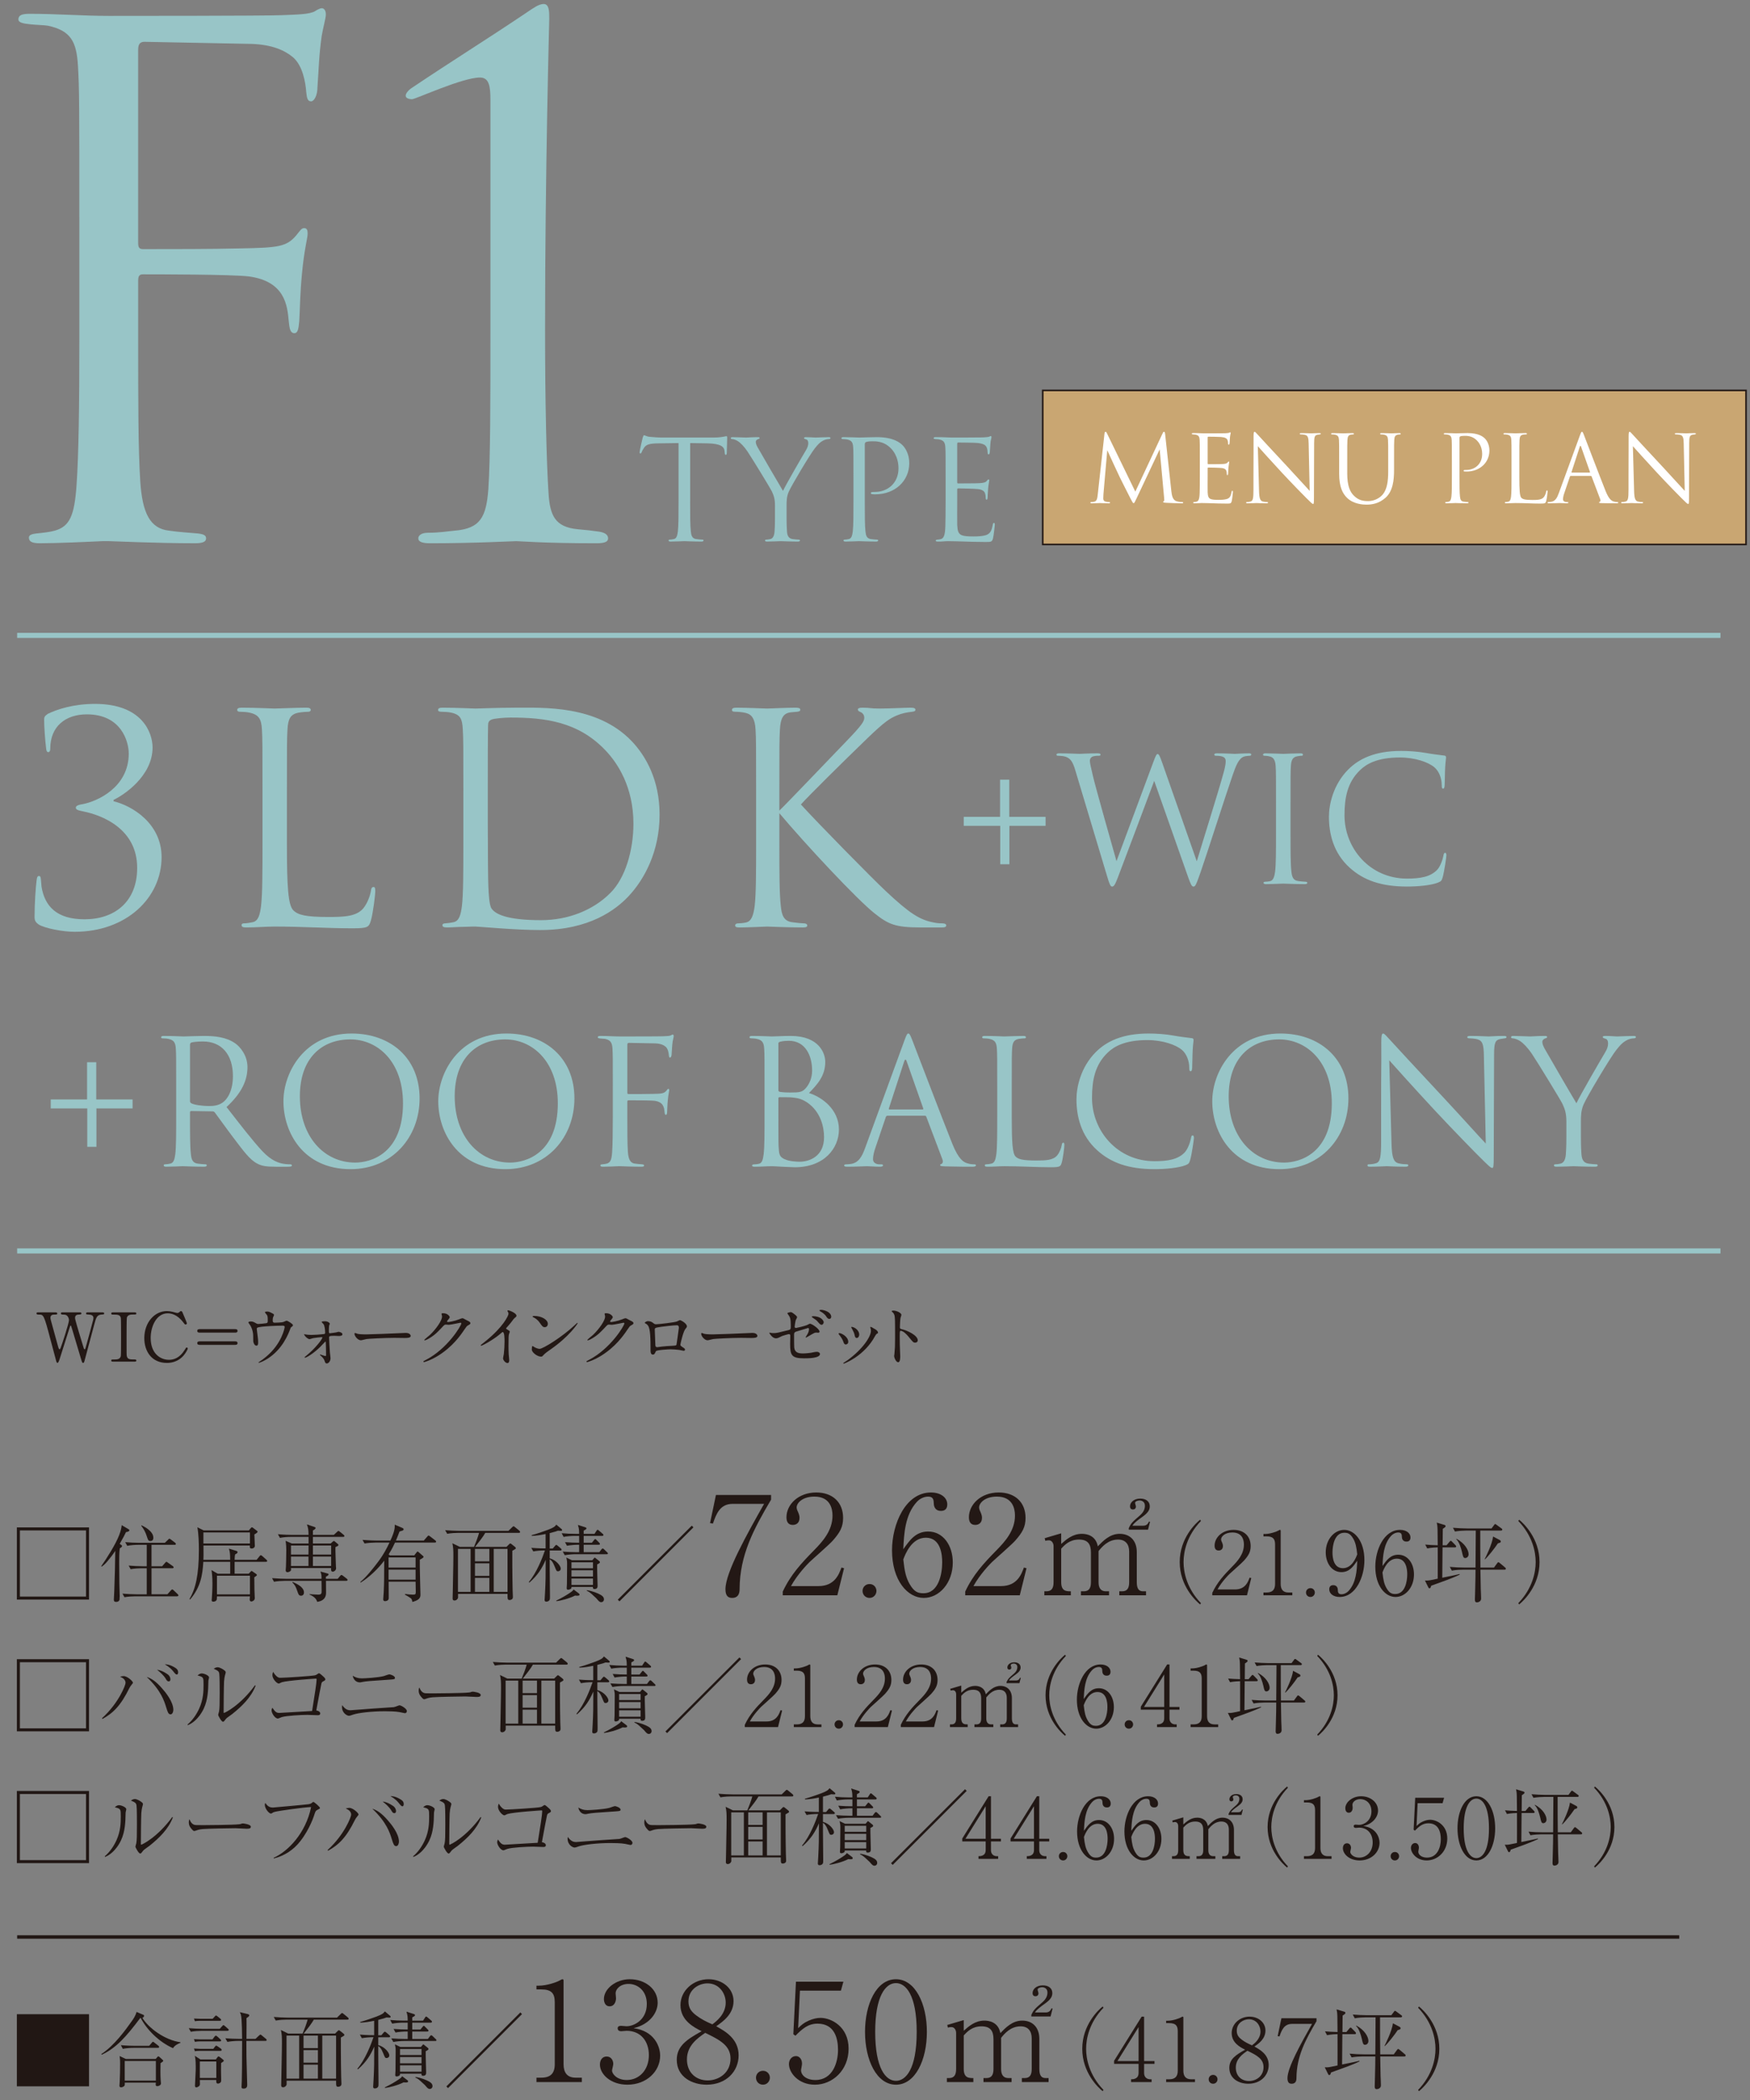 <?xml version="1.0" encoding="UTF-8"?><svg id="_レイヤー_2" xmlns="http://www.w3.org/2000/svg" xmlns:xlink="http://www.w3.org/1999/xlink" viewBox="0 0 290 348"><rect x="0" y="0" width="290" height="348" fill="#808080" stroke="none"/><defs><style>.cls-1{fill:#231815;}.cls-1,.cls-2,.cls-3,.cls-4,.cls-5{stroke-width:0px;}.cls-6{clip-path:url(#clippath);}.cls-2,.cls-7,.cls-8{fill:none;}.cls-3{fill:#98c5c7;}.cls-7{stroke:#98c5c7;stroke-width:.84px;}.cls-7,.cls-9,.cls-8{stroke-miterlimit:10;}.cls-9{fill:#c9a672;stroke:#231815;stroke-width:.261px;}.cls-4{fill:#211714;}.cls-8{stroke:#211714;stroke-width:.574px;}.cls-5{fill:#fff;}</style><clipPath id="clippath"><rect class="cls-2" width="290" height="348"/></clipPath></defs><g id="_レイヤー_5"><g class="cls-6"><path class="cls-3" d="M13.147,35.941c0-18.104,0-21.354-.232-25.068-.232-3.946-1.161-5.803-4.991-6.615-.696-.116-1.857-.116-2.901-.232s-1.973-.231-1.973-.812c0-.696.58-.928,1.857-.928,4.526,0,8.936.348,13.114.348,2.321,0,25.881,0,28.55-.116,2.669-.116,4.759-.116,5.687-.696.348-.231.812-.464,1.044-.464.464,0,.696.464.696,1.045s-.464,2.205-.696,3.598c-.464,3.365-.464,5.223-.696,8.472,0,1.393-.58,2.321-1.044,2.321-.581,0-.696-.464-.812-1.509-.116-1.625-.58-4.41-2.205-5.803-1.393-1.16-3.482-2.089-6.847-2.205-5.919-.116-11.838-.232-17.757-.349-.696,0-1.044.349-1.044,1.277v32.032c0,.696.116,1.044.812,1.044,4.758,0,11.374,0,16.132-.116,6.151-.116,7.66-.231,9.285-2.205.58-.696.812-1.16,1.276-1.16s.58.348.58.929c0,.696-.58,2.669-.928,6.499-.348,3.481-.348,6.267-.464,8.008-.116,1.276-.232,1.973-.812,1.973-.696,0-.812-.812-.928-1.973-.232-2.553-.581-6.615-6.615-7.428-2.901-.348-15.552-.348-17.525-.348-.58,0-.812.231-.812,1.044v9.865c0,9.865,0,18.104.348,23.443.348,5.223,1.625,7.776,4.758,8.124,1.509.232,3.482.349,4.759.465,1.044.116,1.393.348,1.393.812,0,.58-.581.812-1.857.812-6.5,0-13.695-.349-14.275-.349h-1.044c-2.321.116-7.544.349-10.329.349-1.277,0-1.857-.232-1.857-.929,0-.349.232-.58,1.276-.696,1.161-.116,2.206-.232,3.018-.465,2.438-.696,3.25-2.437,3.598-7.543.348-4.991.464-13.115.464-24.024v-20.427Z"/><path class="cls-3" d="M81.271,16.56c0-2.32-.232-3.714-1.741-3.714-2.902,0-10.678,3.599-11.258,3.599-.348,0-1.044-.116-1.044-.581,0-.348.348-.812.812-1.16,7.428-4.99,11.838-7.66,19.266-12.65,1.044-.696,1.973-1.393,2.785-1.393.929,0,.929,1.276.929,2.438,0,.348-.696,25.185-.696,51.646,0,11.605.232,21.935.58,27.042.232,3.598,1.044,5.57,4.875,5.919,1.393.116,2.321.231,3.133.348,1.161.116,1.857.465,1.857,1.161,0,.58-.58.812-1.973.812-8.705,0-12.65-.349-13.231-.349s-6.847.349-14.275.349c-1.277,0-1.973-.232-1.973-.812,0-.465.464-.929,1.625-.929,1.857,0,3.133-.232,4.41-.349,4.294-.348,5.223-2.321,5.571-6.847.348-5.107.348-14.74.348-26.346V16.56Z"/><path class="cls-3" d="M114.367,83.107c0,2.197,0,4.006.114,4.967.069.664.206,1.168.893,1.259.32.046.824.092,1.03.092.137,0,.183.069.183.138,0,.114-.114.183-.366.183-1.259,0-2.701-.068-2.815-.068s-1.556.068-2.243.068c-.252,0-.366-.046-.366-.183,0-.068.045-.138.183-.138.206,0,.48-.046.687-.092.458-.091.572-.595.664-1.259.115-.961.115-2.77.115-4.967v-9.682c-1.122.023-2.266.023-3.388.046-1.419.023-1.968.184-2.334.732-.252.39-.32.55-.389.71-.069.183-.137.229-.229.229-.068,0-.114-.068-.114-.206,0-.229.458-2.197.503-2.38.046-.138.137-.436.229-.436.16,0,.389.229,1.007.275.664.068,1.534.114,1.809.114h8.583c.732,0,1.259-.046,1.625-.114.343-.046.549-.115.641-.115.115,0,.115.138.115.275,0,.687-.069,2.266-.069,2.518,0,.206-.069.298-.16.298-.114,0-.16-.069-.183-.39,0-.092-.023-.16-.023-.252-.069-.687-.618-1.213-2.815-1.259-.961-.022-1.922-.022-2.884-.046v9.682Z"/><path class="cls-3" d="M128.426,83.817c0-1.236-.229-1.739-.526-2.403-.16-.366-3.228-5.401-4.028-6.592-.572-.847-1.145-1.419-1.557-1.693-.343-.229-.778-.366-.984-.366-.115,0-.229-.046-.229-.16,0-.092.091-.16.297-.16.435,0,2.152.068,2.266.068.16,0,1.03-.068,1.922-.068.252,0,.298.068.298.16,0,.091-.137.114-.343.206-.183.091-.298.229-.298.411,0,.275.115.55.298.894.366.663,3.799,6.568,4.211,7.232.435-.962,3.341-5.974,3.799-6.729.297-.48.389-.87.389-1.167,0-.32-.092-.572-.366-.641-.206-.069-.343-.115-.343-.229,0-.092.137-.137.366-.137.595,0,1.327.068,1.51.068.138,0,1.786-.068,2.22-.068.16,0,.298.045.298.137,0,.114-.115.184-.298.184-.251,0-.687.091-1.053.32-.458.274-.709.549-1.213,1.167-.755.916-3.96,6.294-4.372,7.278-.343.824-.343,1.534-.343,2.289v1.969c0,.366,0,1.327.069,2.288.046.664.252,1.168.938,1.259.32.046.824.092,1.03.092.137,0,.183.069.183.138,0,.114-.114.183-.366.183-1.259,0-2.701-.068-2.815-.068s-1.557.068-2.243.068c-.252,0-.366-.046-.366-.183,0-.068.046-.138.183-.138.206,0,.48-.046.687-.092.458-.091.664-.595.709-1.259.069-.961.069-1.922.069-2.288v-1.969Z"/><path class="cls-3" d="M141.431,79.079c0-3.57,0-4.211-.046-4.943-.046-.778-.229-1.145-.984-1.305-.183-.046-.572-.068-.778-.068-.092,0-.183-.046-.183-.138,0-.138.114-.183.366-.183,1.03,0,2.403.068,2.586.068.504,0,1.831-.068,2.884-.068,2.861,0,3.891.961,4.257,1.304.503.481,1.144,1.511,1.144,2.999,0,2.976-2.38,5.173-5.63,5.173-.114,0-.366,0-.48-.023-.115,0-.252-.046-.252-.16,0-.183.137-.206.618-.206,2.22,0,3.959-1.511,3.959-3.914,0-.571-.069-2.105-1.282-3.341-1.213-1.236-2.609-1.145-3.136-1.145-.389,0-.778.046-.984.137-.137.046-.183.206-.183.436v9.406c0,2.197,0,4.006.114,4.967.068.664.206,1.168.893,1.259.32.046.824.092,1.03.092.138,0,.183.069.183.138,0,.114-.114.183-.366.183-1.259,0-2.701-.068-2.815-.068-.069,0-1.511.068-2.197.068-.252,0-.366-.046-.366-.183,0-.068.045-.138.183-.138.206,0,.48-.046.687-.092.458-.091.572-.595.664-1.259.115-.961.115-2.77.115-4.967v-4.028Z"/><path class="cls-3" d="M156.702,79.079c0-3.57,0-4.211-.046-4.943-.046-.778-.229-1.145-.984-1.305-.16-.046-.458-.046-.664-.068-.16-.023-.297-.046-.297-.138,0-.138.114-.183.366-.183.526,0,1.144,0,2.586.068.161,0,4.715,0,5.242-.023.503-.022.916-.068,1.053-.137.137-.069.183-.092.252-.092.068,0,.091.092.091.206,0,.16-.137.435-.183,1.076-.023.343-.045.777-.091,1.373-.023.229-.092.389-.183.389-.137,0-.183-.114-.183-.297,0-.298-.046-.572-.115-.756-.16-.526-.641-.755-1.648-.847-.389-.046-2.884-.068-3.136-.068-.091,0-.137.068-.137.229v6.317c0,.16.023.229.137.229.298,0,3.113,0,3.64-.046.618-.046.916-.114,1.144-.389.115-.138.183-.229.275-.229.068,0,.114.046.114.184s-.114.526-.183,1.281c-.068.71-.068,1.236-.091,1.557-.023.229-.069.344-.16.344-.138,0-.16-.184-.16-.366,0-.206-.023-.436-.092-.642-.092-.343-.366-.663-1.19-.755-.618-.068-2.884-.114-3.273-.114-.114,0-.16.068-.16.16v2.014c0,.778-.023,3.434,0,3.914.046.938.183,1.442.755,1.671.389.16,1.007.206,1.9.206.687,0,1.442-.022,2.06-.206.732-.229.984-.709,1.167-1.693.046-.252.092-.344.206-.344.137,0,.137.184.137.344,0,.183-.183,1.739-.297,2.22-.16.596-.343.596-1.236.596-1.694,0-2.449-.046-3.342-.069-.916-.022-1.968-.068-2.861-.068-.55,0-1.099.092-1.694.068-.252,0-.366-.046-.366-.183,0-.068.114-.114.251-.138.229-.022.366-.022.526-.068.481-.114.778-.435.824-2.151.023-.893.046-2.061.046-4.098v-4.028Z"/><path class="cls-3" d="M6.499,153.257c-.674-.434-.771-.771-.771-1.349,0-2.265.193-4.962.337-6.021.048-.481.145-.723.385-.723s.289.145.337.674c.048.289.048.819.096,1.108.53,3.228,2.505,5.396,7.129,5.396,4.866,0,8.719-2.794,8.719-8.526,0-6.455-5.781-8.72-8.912-9.346-.916-.192-1.252-.289-1.252-.626s.481-.481,1.108-.578c2.36-.434,7.659-2.746,7.659-8.382,0-2.023-1.252-6.504-6.937-6.504-3.517,0-6.07,1.976-6.07,5.685,0,.481-.193.578-.337.578s-.289-.097-.337-.529c-.193-1.542-.337-3.71-.337-4.817,0-.434.048-.627.626-1.012,1.493-.723,4.191-1.638,7.804-1.638,7.852,0,9.538,4.816,9.538,7.226,0,4.817-4.962,7.996-6.455,8.671v.241c3.035.722,7.948,3.661,7.948,9.249,0,6.744-5.829,12.38-14.403,12.38-1.975,0-4.865-.578-5.877-1.156Z"/><path class="cls-3" d="M47.544,139.816c0,7.082.193,10.165,1.06,11.032.771.771,2.023,1.107,5.781,1.107,2.553,0,4.673-.048,5.829-1.445.626-.771,1.108-1.975,1.252-2.89.048-.386.145-.627.434-.627.241,0,.289.193.289.723s-.337,3.421-.722,4.817c-.337,1.108-.482,1.301-3.035,1.301-4.143,0-8.237-.289-12.91-.289-1.493,0-2.938.145-4.721.145-.53,0-.771-.097-.771-.386,0-.145.096-.289.385-.289.434,0,1.012-.096,1.445-.192.964-.192,1.205-1.252,1.397-2.649.241-2.023.241-5.829.241-10.453v-8.479c0-7.515,0-8.863-.096-10.405-.097-1.638-.482-2.408-2.072-2.745-.385-.097-1.204-.145-1.638-.145-.193,0-.385-.097-.385-.289,0-.289.241-.386.771-.386,2.168,0,5.203.145,5.443.145s3.758-.145,5.203-.145c.53,0,.771.097.771.386,0,.192-.193.289-.386.289-.337,0-1.011.048-1.589.145-1.397.24-1.782,1.06-1.879,2.745-.096,1.542-.096,2.891-.096,10.405v8.574Z"/><path class="cls-3" d="M76.787,131.242c0-7.515,0-8.863-.097-10.405-.096-1.638-.337-2.408-1.927-2.745-.385-.097-1.204-.145-1.638-.145-.337,0-.53-.097-.53-.289,0-.289.241-.386.771-.386,2.168,0,5.203.145,5.443.145.578,0,3.613-.145,6.503-.145,4.769,0,13.584-.434,19.317,5.491,2.409,2.505,4.673,6.504,4.673,12.236,0,6.069-2.505,10.742-5.203,13.584-2.071,2.168-6.407,5.54-14.596,5.54-2.071,0-4.625-.145-6.696-.289-2.12-.145-3.757-.289-3.999-.289-.096,0-.915,0-1.927.048-.963,0-2.071.097-2.794.097-.53,0-.771-.097-.771-.386,0-.145.096-.289.481-.289.53-.048.916-.096,1.349-.192.963-.192,1.204-1.252,1.397-2.649.241-2.023.241-5.829.241-10.453v-8.479ZM80.833,136.445c0,5.105.048,9.537.096,10.453.048,1.204.145,3.131.53,3.661.626.915,2.505,1.927,8.189,1.927,4.48,0,8.623-1.638,11.465-4.48,2.505-2.456,3.854-7.081,3.854-11.513,0-6.118-2.649-10.068-4.625-12.14-4.528-4.769-10.02-5.443-15.752-5.443-.963,0-2.746.145-3.131.337-.433.193-.578.434-.578.964-.048,1.638-.048,6.552-.048,10.261v5.974Z"/><path class="cls-3" d="M129.154,134.325c1.494-1.445,8.045-8.334,10.983-11.368,2.89-2.987,3.083-3.469,3.083-4.047,0-.386-.241-.771-.626-.915-.337-.145-.434-.241-.434-.434s.289-.289.723-.289c1.397,0,1.252.145,2.891.145,1.493,0,4.335-.145,5.106-.145.674,0,.819.145.819.337,0,.193-.096.289-.53.338-.915.096-1.782.288-2.457.577-1.205.482-2.12,1.061-5.01,3.854-4.239,4.095-9.731,9.538-10.983,10.935,3.035,3.324,11.802,12.236,14.066,14.355,3.95,3.709,5.636,4.769,7.948,5.202.434.097.915.145,1.397.145.385,0,.674.097.674.338s-.193.337-.723.337h-3.564c-4.191,0-5.299-.53-7.563-2.312-2.891-2.264-11.562-11.562-15.801-16.619v4.962c0,4.624,0,8.43.241,10.453.145,1.397.433,2.457,1.878,2.649.674.097,1.638.192,1.927.192.434,0,.578.193.578.338,0,.24-.192.337-.723.337-2.649,0-5.684-.145-5.925-.145s-3.083.145-4.528.145c-.53,0-.771-.048-.771-.337,0-.145.096-.338.53-.338.289,0,.819-.048,1.252-.145.963-.192,1.252-1.3,1.445-2.697.241-2.023.241-5.829.241-10.453v-8.479c0-7.515,0-8.863-.096-10.405-.097-1.638-.578-2.457-1.638-2.697-.53-.145-1.397-.192-1.734-.192-.386,0-.53-.097-.53-.289,0-.289.241-.386.771-.386,1.589,0,4.817.145,5.058.145s3.275-.145,4.721-.145c.53,0,.771.097.771.337,0,.193-.097.289-.53.338-.53.048-.578.048-1.06.096-1.301.145-1.686,1.108-1.782,2.794-.097,1.542-.097,2.891-.097,10.405v3.083Z"/><path class="cls-3" d="M167.274,136.853v6.365h-1.52v-6.365h-6.049v-1.491h6.021v-6.164h1.52v6.164h6.021v1.491h-5.993Z"/><path class="cls-3" d="M178.196,127.649c-.458-1.52-.831-1.95-1.577-2.236-.373-.144-1.089-.173-1.29-.173-.144,0-.258-.028-.258-.2,0-.144.172-.201.459-.201,1.491,0,3.068.086,3.383.086.258,0,1.52-.086,2.953-.086.402,0,.516.086.516.201,0,.172-.143.2-.287.2-.229,0-.774,0-1.118.173-.172.086-.373.315-.373.688s.258,1.376.544,2.638c.43,1.835,3.412,12.357,3.871,13.963l6.107-16.429c.43-1.175.544-1.318.717-1.318.201,0,.373.372.717,1.348l5.763,16.429c.832-2.811,3.469-11.125,4.473-14.795.287-1.061.315-1.462.315-1.835,0-.516-.315-.86-1.634-.86-.144,0-.258-.086-.258-.2,0-.144.143-.201.487-.201,1.462,0,2.667.086,2.924.086.201,0,1.434-.086,2.322-.086.258,0,.401.058.401.173,0,.143-.086.229-.258.229-.115,0-.66.029-.975.144-.86.315-1.319,1.52-1.864,3.097-1.262,3.642-4.157,12.759-5.275,15.97-.746,2.122-.889,2.466-1.205,2.466-.287,0-.458-.373-.86-1.491l-5.648-16.026c-1.061,2.838-4.989,13.332-6.021,15.998-.458,1.204-.659,1.52-.946,1.52s-.43-.315-1.004-2.265l-5.104-17.002Z"/><path class="cls-3" d="M211.451,133.154c0-4.473,0-5.276-.058-6.193-.057-.975-.344-1.462-.975-1.605-.315-.086-.688-.115-.889-.115-.115,0-.229-.057-.229-.172,0-.172.144-.229.459-.229.946,0,2.752.086,2.896.086s1.95-.086,2.81-.086c.315,0,.458.058.458.229,0,.115-.115.172-.229.172-.201,0-.373.029-.717.086-.774.144-1.003.631-1.061,1.635-.058.917-.058,1.721-.058,6.193v5.046c0,2.752,0,5.018.144,6.222.086.831.258,1.462,1.118,1.577.401.057,1.003.114,1.175.114.258,0,.344.086.344.172,0,.144-.115.229-.43.229-1.577,0-3.412-.086-3.555-.086s-1.95.086-2.81.086c-.315,0-.459-.058-.459-.229,0-.086.058-.172.315-.172.172,0,.487-.028.746-.086.573-.114.745-.774.86-1.605.144-1.204.144-3.47.144-6.222v-5.046Z"/><path class="cls-3" d="M223.692,143.819c-2.781-2.494-3.469-5.763-3.469-8.486,0-1.921.66-5.275,3.211-7.827,1.72-1.721,4.329-3.068,8.745-3.068,1.146,0,2.752.086,4.157.345,1.089.2,1.979.286,3.039.43.201.028.258.144.258.315,0,.229-.086.573-.144,1.605-.057.946-.057,2.523-.086,2.953-.029.431-.086.603-.258.603-.201,0-.229-.201-.229-.603,0-1.118-.459-2.294-1.205-2.924-1.003-.86-3.211-1.635-5.734-1.635-3.813,0-5.591,1.118-6.595,2.093-2.093,2.007-2.58,4.559-2.58,7.483,0,5.477,4.214,10.494,10.35,10.494,2.15,0,3.842-.259,4.989-1.434.602-.631.975-1.893,1.061-2.409.057-.315.115-.43.287-.43.144,0,.201.201.201.43,0,.201-.344,2.695-.631,3.67-.172.545-.229.603-.745.832-1.147.459-3.326.659-5.161.659-4.301,0-7.196-1.061-9.461-3.097Z"/><path class="cls-3" d="M15.979,183.684v6.365h-1.52v-6.365h-6.049v-1.491h6.021v-6.164h1.52v6.164h6.021v1.491h-5.993Z"/><path class="cls-3" d="M29.195,179.985c0-4.473,0-5.276-.057-6.193-.058-.975-.287-1.434-1.233-1.634-.229-.058-.717-.087-.975-.087-.115,0-.229-.057-.229-.172,0-.172.144-.229.459-.229,1.29,0,3.097.086,3.24.086.315,0,2.495-.086,3.383-.086,1.806,0,3.727.173,5.247,1.262.717.517,1.979,1.921,1.979,3.899,0,2.122-.889,4.243-3.469,6.623,2.351,3.011,4.301,5.562,5.964,7.34,1.548,1.635,2.781,1.95,3.498,2.064.545.086.946.086,1.118.086.144,0,.258.086.258.172,0,.172-.172.229-.688.229h-2.036c-1.606,0-2.323-.144-3.068-.545-1.233-.659-2.236-2.064-3.871-4.215-1.205-1.576-2.552-3.497-3.125-4.243-.115-.114-.201-.172-.373-.172l-3.527-.058c-.143,0-.201.086-.201.229v.688c0,2.752,0,5.018.144,6.222.086.831.258,1.462,1.118,1.577.401.057,1.032.114,1.29.114.172,0,.229.086.229.172,0,.144-.143.229-.458.229-1.577,0-3.383-.086-3.527-.086-.028,0-1.835.086-2.695.086-.315,0-.459-.058-.459-.229,0-.086.058-.172.229-.172.258,0,.602-.058.86-.114.574-.115.717-.746.832-1.577.144-1.204.144-3.47.144-6.222v-5.046ZM31.488,182.479c0,.144.058.258.201.344.43.258,1.749.459,3.011.459.688,0,1.491-.086,2.15-.545,1.003-.688,1.749-2.236,1.749-4.415,0-3.584-1.893-5.734-4.96-5.734-.86,0-1.634.086-1.921.172-.143.058-.229.172-.229.344v9.376Z"/><path class="cls-3" d="M46.969,182.479c0-4.645,3.383-11.211,11.296-11.211,6.451,0,11.268,4.071,11.268,10.752,0,6.423-4.53,11.727-11.44,11.727-7.856,0-11.125-6.106-11.125-11.268ZM66.781,182.823c0-6.881-4.186-10.579-8.716-10.579-4.788,0-8.372,3.153-8.372,9.433,0,6.681,4.014,10.98,9.175,10.98,2.581,0,7.914-1.49,7.914-9.834Z"/><path class="cls-3" d="M72.626,182.479c0-4.645,3.383-11.211,11.296-11.211,6.451,0,11.268,4.071,11.268,10.752,0,6.423-4.53,11.727-11.44,11.727-7.856,0-11.125-6.106-11.125-11.268ZM92.438,182.823c0-6.881-4.186-10.579-8.716-10.579-4.788,0-8.372,3.153-8.372,9.433,0,6.681,4.014,10.98,9.175,10.98,2.581,0,7.914-1.49,7.914-9.834Z"/><path class="cls-3" d="M101.553,179.985c0-4.473,0-5.276-.057-6.193-.058-.975-.287-1.434-1.233-1.634-.172-.029-.459-.029-.717-.058-.258-.029-.488-.058-.488-.201,0-.172.144-.229.459-.229,1.118,0,2.208.086,3.24.086.574,0,6.394,0,7.053-.028.659-.028,1.175-.028,1.405-.172.086-.058.201-.114.258-.114.114,0,.172.114.172.258s-.115.545-.172.889c-.115.831-.115,1.29-.172,2.093,0,.344-.143.573-.258.573-.144,0-.172-.114-.201-.372-.029-.401-.144-1.09-.545-1.434-.344-.287-.86-.517-1.691-.545-1.462-.029-2.925-.058-4.387-.086-.172,0-.258.086-.258.315v7.913c0,.172.029.258.201.258,1.176,0,2.81,0,3.985-.028,1.52-.029,1.893-.058,2.294-.545.143-.172.201-.287.315-.287s.143.086.143.229c0,.172-.143.659-.229,1.605-.086.86-.086,1.549-.115,1.979-.029.315-.058.487-.201.487-.172,0-.201-.2-.229-.487-.058-.631-.144-1.634-1.634-1.835-.717-.086-3.842-.086-4.33-.086-.143,0-.201.058-.201.258v2.438c0,2.437,0,4.473.086,5.791.086,1.291.402,1.922,1.176,2.008.373.057.86.086,1.175.114.258.028.344.086.344.201,0,.143-.144.2-.458.2-1.606,0-3.383-.086-3.527-.086h-.258c-.574.028-1.864.086-2.552.086-.315,0-.459-.058-.459-.229,0-.086.058-.144.315-.172.287-.028.545-.058.746-.114.602-.173.803-.603.889-1.864.086-1.232.115-3.239.115-5.935v-5.046Z"/><path class="cls-3" d="M126.695,179.985c0-4.473,0-5.276-.058-6.193-.057-.975-.287-1.434-1.232-1.634-.229-.058-.717-.087-.832-.087-.258,0-.373-.057-.373-.172,0-.172.144-.229.459-.229,1.29,0,3.097.086,3.24.086.688,0,1.806-.086,3.125-.086,4.702,0,5.734,2.867,5.734,4.301,0,2.352-1.348,3.756-2.695,5.161,2.122.659,4.96,2.695,4.96,6.05,0,3.067-2.408,6.25-7.311,6.25-.315,0-1.233-.058-2.064-.086-.832-.058-1.634-.086-1.749-.086-.917,0-1.806.086-2.81.086-.315,0-.459-.058-.459-.2,0-.087.058-.201.43-.201.229,0,.43-.028.688-.086.574-.114.688-.774.803-1.605.144-1.204.144-3.47.144-6.222v-5.046ZM128.989,180.616c0,.2.058.258.201.314.172.029.688.115,1.749.115,1.606,0,2.007-.058,2.609-.745.602-.688,1.032-1.721,1.032-2.896,0-2.38-1.061-4.932-3.871-4.932-.315,0-.917.029-1.376.144-.258.058-.344.144-.344.315v7.685ZM128.989,183.655c0,2.207,0,5.763.029,6.192.086,1.405.086,1.807.975,2.236.774.373,2.007.431,2.523.431,1.548,0,4.042-.832,4.042-4.071,0-1.721-.573-4.215-2.781-5.734-.975-.66-1.691-.746-2.379-.832-.373-.057-1.806-.057-2.236-.057-.115,0-.172.057-.172.2v1.635Z"/><path class="cls-3" d="M147.079,184.888c-.144,0-.229.086-.287.229l-1.72,5.075c-.258.717-.401,1.404-.401,1.921,0,.573.544.831,1.032.831h.258c.287,0,.373.058.373.172,0,.172-.258.229-.516.229-.688,0-1.835-.086-2.15-.086s-1.892.086-3.24.086c-.373,0-.544-.058-.544-.229,0-.114.143-.172.401-.172.201,0,.458-.028.688-.058,1.319-.172,1.892-1.261,2.408-2.694l6.508-17.806c.344-.945.459-1.118.631-1.118s.287.144.631,1.032c.43,1.09,4.932,12.931,6.681,17.289,1.032,2.552,1.863,3.011,2.465,3.183.43.144.889.172,1.118.172.172,0,.315.028.315.172,0,.172-.258.229-.573.229-.43,0-2.523,0-4.501-.058-.545-.028-.86-.028-.86-.2,0-.115.086-.172.201-.201.172-.057.344-.315.172-.773l-2.667-7.054c-.057-.114-.115-.172-.258-.172h-6.165ZM152.87,183.855c.144,0,.144-.086.115-.2l-2.724-7.741c-.144-.431-.287-.431-.43,0l-2.523,7.741c-.058.143,0,.2.086.2h5.476Z"/><path class="cls-3" d="M167.662,185.089c0,4.214.115,6.049.631,6.565.459.459,1.204.659,3.44.659,1.52,0,2.781-.028,3.469-.86.373-.458.66-1.175.746-1.72.029-.229.086-.373.258-.373.144,0,.172.115.172.431s-.201,2.035-.43,2.866c-.201.66-.287.774-1.806.774-2.466,0-4.903-.172-7.684-.172-.889,0-1.749.086-2.81.086-.315,0-.459-.058-.459-.229,0-.086.058-.172.229-.172.258,0,.602-.058.86-.114.573-.115.716-.746.831-1.577.144-1.204.144-3.47.144-6.222v-5.046c0-4.473,0-5.276-.058-6.193-.057-.975-.287-1.434-1.232-1.634-.229-.058-.717-.087-.975-.087-.115,0-.229-.057-.229-.172,0-.172.144-.229.459-.229,1.29,0,3.097.086,3.24.086s2.236-.086,3.097-.086c.315,0,.458.058.458.229,0,.115-.115.172-.229.172-.201,0-.603.029-.946.087-.832.143-1.061.63-1.118,1.634-.058.917-.058,1.721-.058,6.193v5.104Z"/><path class="cls-3" d="M181.853,190.65c-2.781-2.494-3.469-5.763-3.469-8.486,0-1.921.66-5.275,3.211-7.827,1.721-1.721,4.33-3.068,8.745-3.068,1.146,0,2.752.086,4.157.345,1.089.2,1.979.286,3.039.43.201.028.258.144.258.315,0,.229-.086.573-.144,1.605-.057.946-.057,2.523-.086,2.953-.029.431-.086.603-.258.603-.201,0-.229-.201-.229-.603,0-1.118-.459-2.294-1.205-2.925-1.003-.859-3.211-1.634-5.734-1.634-3.813,0-5.591,1.118-6.595,2.093-2.093,2.007-2.58,4.559-2.58,7.483,0,5.477,4.214,10.494,10.35,10.494,2.15,0,3.842-.259,4.989-1.434.602-.631.975-1.893,1.061-2.409.057-.315.115-.43.287-.43.144,0,.201.201.201.43,0,.201-.344,2.695-.631,3.67-.172.545-.229.603-.745.832-1.147.459-3.326.659-5.161.659-4.301,0-7.196-1.061-9.461-3.097Z"/><path class="cls-3" d="M200.888,182.479c0-4.645,3.383-11.211,11.296-11.211,6.451,0,11.268,4.071,11.268,10.752,0,6.423-4.53,11.727-11.44,11.727-7.856,0-11.125-6.106-11.125-11.268ZM220.7,182.823c0-6.881-4.186-10.579-8.716-10.579-4.788,0-8.372,3.153-8.372,9.433,0,6.681,4.014,10.98,9.175,10.98,2.581,0,7.914-1.49,7.914-9.834Z"/><path class="cls-3" d="M228.869,184.888c0-10.351.058-6.623.029-12.186,0-1.118.086-1.434.315-1.434s.717.631,1.003.918c.43.487,4.702,5.104,9.118,9.834,2.838,3.039,5.963,6.537,6.881,7.483l-.315-14.565c-.029-1.863-.229-2.494-1.118-2.724-.516-.114-.975-.144-1.233-.144-.315,0-.401-.086-.401-.2,0-.172.229-.201.574-.201,1.29,0,2.666.086,2.981.086s1.262-.086,2.437-.086c.315,0,.516.029.516.201,0,.114-.115.172-.315.2-.229.029-.401.058-.745.115-.803.172-1.003.602-1.003,2.58l-.058,16.744c0,1.893-.057,2.036-.258,2.036-.229,0-.574-.315-2.093-1.835-.315-.287-4.444-4.502-7.483-7.771-3.326-3.584-6.566-7.196-7.483-8.229l.373,13.733c.058,2.352.344,3.097,1.118,3.326.545.144,1.176.172,1.434.172.144,0,.229.058.229.172,0,.172-.172.229-.516.229-1.634,0-2.781-.086-3.039-.086s-1.462.086-2.752.086c-.287,0-.459-.028-.459-.229,0-.114.086-.172.229-.172.229,0,.746-.028,1.176-.172.717-.201.86-1.032.86-3.642v-4.243Z"/><path class="cls-3" d="M259.573,185.92c0-1.548-.287-2.179-.66-3.011-.201-.458-4.042-6.767-5.046-8.257-.717-1.062-1.434-1.778-1.95-2.122-.43-.286-.975-.459-1.233-.459-.144,0-.287-.057-.287-.2,0-.115.115-.201.373-.201.545,0,2.695.086,2.838.086.201,0,1.291-.086,2.409-.086.315,0,.373.086.373.201,0,.114-.172.144-.43.258-.229.115-.373.287-.373.517,0,.344.143.688.373,1.118.459.831,4.759,8.229,5.275,9.06.545-1.204,4.186-7.483,4.76-8.429.373-.603.487-1.09.487-1.463,0-.401-.115-.717-.459-.803-.258-.086-.43-.144-.43-.286,0-.115.172-.173.458-.173.746,0,1.663.086,1.893.086.172,0,2.236-.086,2.781-.086.201,0,.373.058.373.173,0,.143-.144.229-.373.229-.315,0-.86.115-1.319.401-.573.345-.889.688-1.52,1.463-.946,1.146-4.96,7.885-5.476,9.117-.43,1.032-.43,1.921-.43,2.867v2.466c0,.459,0,1.663.086,2.867.058.831.315,1.462,1.176,1.577.401.057,1.032.114,1.29.114.172,0,.229.086.229.172,0,.144-.144.229-.459.229-1.577,0-3.383-.086-3.526-.086s-1.95.086-2.81.086c-.315,0-.458-.058-.458-.229,0-.086.057-.172.229-.172.258,0,.602-.058.86-.114.574-.115.832-.746.889-1.577.086-1.204.086-2.408.086-2.867v-2.466Z"/><path class="cls-4" d="M14.753,253.116v11.956H2.797v-11.956h11.956ZM3.296,253.616v10.957h10.958v-10.957H3.296Z"/><path class="cls-4" d="M20.877,253.894c-.18.388-.444.915-1.04,1.941l.208.152c.152.111.18.125.18.194,0,.208-.264.333-.375.389-.097.68-.097,1.595-.097,2.386,0,.291.028,3.398.028,3.453.014.333.056,1.804.056,2.108,0,.056-.014.527-.028.583-.097.305-.388.36-.555.36-.333,0-.389-.152-.389-.389,0-.222.056-1.179.069-1.373.097-2.344.139-4.633.167-6.699-.388.597-.818,1.165-1.29,1.72-.458.541-.735.735-.957.888l-.083-.055c.901-1.305,2.372-3.579,2.982-5.174.292-.763.361-1.193.417-1.637l1.054.624c.153.083.208.125.208.222,0,.194-.208.236-.555.306ZM29.352,264.531h-6.935c-.43,0-1.22.042-1.789.153l-.333-.597c.735.056,1.581.111,2.316.111h1.706v-4.314h-.888c-.416,0-1.207.042-1.775.153l-.333-.597c.735.056,1.582.111,2.303.111h.693v-3.551h-1.442c-.43,0-1.207.041-1.79.166l-.333-.61c.735.069,1.581.111,2.316.111h4.245l.541-.514c.111-.097.139-.166.208-.166s.167.056.263.139l.68.513c.069.056.139.125.139.208,0,.153-.139.153-.208.153h-3.828v3.551h1.762l.485-.556c.083-.083.139-.18.222-.18.083,0,.167.083.264.152l.791.555c.069.042.139.125.139.208,0,.139-.139.152-.208.152h-3.454v4.314h2.635l.569-.639c.083-.083.152-.166.222-.166.097,0,.167.083.25.152l.652.624c.055.056.125.125.125.208,0,.139-.139.152-.208.152ZM24.941,255.363c-.36,0-.388-.097-.638-.846-.194-.61-.5-1.179-.902-1.679l.056-.069c.277.125,1.956.916,1.956,2.053,0,.361-.18.541-.472.541Z"/><path class="cls-4" d="M44.054,258.817h-5.174v1.97h2.331l.305-.319c.125-.125.139-.139.166-.139.042,0,.125.056.208.111l.555.388c.042.028.125.111.125.167,0,.083-.069.152-.43.388,0,1.9.042,2.594.069,3.163,0,.069.014.208.014.277,0,.43-.444.568-.568.568-.222,0-.278-.194-.278-.333,0-.083.042-.443.042-.513h-5.465c-.014.388-.014.526-.083.624-.097.166-.291.249-.527.249s-.264-.124-.264-.235c0-.056.028-.305.028-.36.028-.431.097-1.388.097-2.441,0-1.138-.097-1.817-.153-2.191l1.026.597h2.067v-1.97h-4.453c-.125,2.122-.416,4.146-2.177,6.228l-.125-.056c1.013-1.664,1.567-3.98,1.567-8.128,0-1.123-.042-2.705-.25-3.772l1.054.527h7.476l.305-.375c.139-.139.153-.152.194-.152.069,0,.208.097.236.125l.513.388c.167.125.194.139.194.208,0,.167-.181.264-.527.458.014.36.056,1.373.069,1.65,0,.069.014.181.014.236,0,.318-.319.457-.486.457-.375,0-.36-.166-.347-.499h-7.684c.014,1.817.014,1.858-.014,2.372h4.438c-.014-1.055-.028-1.263-.208-1.858l1.207.374c.111.028.222.069.222.208,0,.194-.194.277-.402.375-.042.249-.069.374-.083.901h3.648l.485-.597c.083-.11.139-.166.208-.166.069,0,.18.083.25.139l.666.596c.083.084.139.125.139.209,0,.139-.125.152-.222.152ZM41.419,253.948h-7.712v1.831h7.712v-1.831ZM41.419,261.119h-5.465v3.094h5.465v-3.094Z"/><path class="cls-4" d="M57.388,261.966h-3.371c0,.305.014,1.692.014,1.97,0,1.262-1.026,1.442-1.47,1.512-.139-.514-.541-.901-1.276-1.207v-.069c.222.014,1.262.083,1.47.083.541,0,.541-.263.541-.582,0-.277-.014-1.471-.014-1.706h-6.089c-.485,0-1.262.056-1.789.152l-.319-.597c1.04.084,2.039.111,2.302.111h5.895c0-.597,0-.666-.181-1.207l1.207.333c.069.014.139.056.139.139,0,.181-.305.319-.444.375v.36h1.956l.388-.458c.125-.139.167-.18.236-.18s.208.097.264.139l.61.472c.069.055.139.124.139.208,0,.124-.111.152-.208.152ZM56.86,254.684h-5.007v1.096h2.94l.347-.305c.083-.069.125-.111.194-.111.055,0,.111.042.152.083l.5.416c.055.056.097.084.097.153,0,.139-.056.166-.485.347-.014.152-.014.194-.014.402,0,.568.069,2.178.083,2.788.014.055.027.291.027.332,0,.333-.333.569-.541.569-.333,0-.305-.361-.277-.61h-6.658c.014.291.028.333-.014.402-.069.152-.361.291-.555.291-.167,0-.305-.083-.305-.319,0-.083.042-.485.042-.568.014-.458.056-1.637.056-2.802,0-.347-.014-.832-.111-1.512l1.013.443h2.788v-1.096h-2.968c-.485,0-1.262.056-1.775.167l-.333-.61c1.04.097,2.053.11,2.302.11h2.774c-.014-.873-.069-1.179-.277-1.733l1.165.389c.208.069.277.097.277.208,0,.194-.389.374-.444.402v.734h3.467l.527-.485c.167-.152.18-.166.236-.166.069,0,.167.083.263.152l.583.472c.07.056.139.125.139.222,0,.125-.111.139-.208.139ZM48.219,256.112v1.498h2.899l.014-1.498h-2.913ZM51.118,257.943h-2.899v1.567h2.899v-1.567ZM49.898,264.435c-.375,0-.444-.235-.625-.749-.263-.791-.43-1.054-.832-1.456l.056-.083c.874.388,1.872.915,1.872,1.747,0,.402-.263.541-.471.541ZM54.877,256.112h-3.023v1.498h3.023v-1.498ZM54.877,257.943h-3.023v1.567h3.023v-1.567Z"/><path class="cls-4" d="M72.061,255.627h-6.603c-.485,1.054-.818,1.581-1.054,1.956l.208.166h4.036l.388-.499c.056-.083.111-.139.167-.139.056,0,.139.069.194.125l.624.541c.097.083.167.124.167.222,0,.152-.402.347-.624.472-.028.901.111,5.521.111,5.77,0,.389-.042.901-1.345,1.221-.042-.305-.097-.499-.236-.597-.319-.235-.777-.499-.999-.61l.042-.11c.555.069.874.11,1.29.11.444,0,.472-.083.472-.513,0-.444-.028-1.179-.028-1.637h-4.466c0,.416.014,2.247.014,2.621,0,.167,0,.333-.153.458-.139.111-.347.152-.443.152-.208,0-.319-.097-.319-.305,0-.194.083-1.04.083-1.207.083-1.845.069-2.136.083-5.201-.929,1.248-2.483,2.774-3.912,3.634l-.042-.11c.957-.764,2.191-2.331,2.94-3.329.957-1.276,1.443-2.261,1.887-3.19h-2.344c-.5,0-1.262.056-1.789.152l-.333-.596c1.04.083,2.053.11,2.316.11h2.302c.735-1.595.735-2.122.721-2.635l1.234.526c.111.056.236.111.236.236,0,.11-.069.166-.152.208-.097.041-.167.056-.527.166-.167.444-.305.805-.596,1.498h4.619l.569-.651c.097-.111.152-.181.222-.181s.208.111.264.152l.846.652c.069.056.139.125.139.208,0,.125-.125.152-.208.152ZM68.871,258.082h-4.48v1.692h4.48v-1.692ZM68.871,260.107h-4.48v1.664h4.48v-1.664Z"/><path class="cls-4" d="M85.977,254.018h-5.562c-.305.569-1.082,1.567-1.679,2.316h5.202l.388-.388c.125-.125.167-.167.25-.167.069,0,.167.083.236.139l.541.431c.042.041.125.124.125.208,0,.069-.042.11-.083.139-.069.055-.43.249-.499.291-.014.042,0,4.202.055,6.561,0,.166.042.957.042,1.082,0,.139-.014.25-.111.347-.083.083-.25.166-.416.166-.36,0-.36-.124-.36-1.012h-8.198v.596c0,.194-.25.5-.583.5-.319,0-.319-.25-.319-.347,0-.167.028-.972.028-1.166.014-1.622.097-4.216.097-5.839,0-1.026-.014-1.415-.167-2.136l1.221.596h2.372c.236-.541.693-1.761.832-2.316h-3.495c-.291,0-1.124.028-1.789.153l-.333-.597c.721.056,1.595.111,2.316.111h8.169l.569-.556c.111-.11.208-.208.277-.208s.194.111.25.153l.708.582c.042.042.125.125.125.208,0,.152-.139.152-.208.152ZM77.988,256.667h-2.094v7.13h2.094v-7.13ZM81.095,256.667h-2.385v2.067h2.385v-2.067ZM81.095,259.066h-2.385v2.081h2.385v-2.081ZM81.095,261.48h-2.385v2.316h2.385v-2.316ZM84.105,256.667h-2.289v7.13h2.289v-7.13Z"/><path class="cls-4" d="M92.953,253.686c-.125,0-.347-.015-.5-.028-.208.083-.472.181-1.359.402v2.552h.513l.347-.416c.083-.097.167-.18.222-.18s.152.056.264.152l.485.416c.083.069.139.139.139.208,0,.125-.111.152-.208.152h-1.762v1.29c1.151.319,1.831,1.304,1.831,1.706,0,.264-.208.444-.444.444-.25,0-.277-.069-.541-.735-.347-.888-.624-1.124-.846-1.248v1.4c0,.749.042,4.55.042,4.716,0,.361,0,.5-.069.624-.083.167-.319.277-.527.277-.277,0-.292-.18-.292-.291,0-.083.056-.998.07-1.179.097-1.956.111-2.58.111-5.465-.61,1.4-1.304,2.552-2.705,3.772l-.097-.097c1.276-1.471,2.261-3.995,2.677-5.229-.749,0-1.442.069-1.928.167l-.333-.597c1.221.097,2.164.097,2.372.097v-2.386c-.763.153-1.525.292-2.302.306l-.014-.111c.791-.194,2.566-.846,2.691-.888,1.013-.389,1.151-.541,1.401-.859l.874.734c.069.056.083.111.083.167,0,.125-.152.125-.194.125ZM95.644,264.435c-.153,0-.25-.014-.347-.027-.999.513-2.469.873-3.079.929l-.055-.083c.971-.472,1.706-.915,2.164-1.221.167-.11.624-.389.721-.638l.86.651c.069.056.125.111.125.194,0,.125-.042.194-.388.194ZM100.525,257.555h-5.16c-.43,0-1.207.056-1.775.167l-.333-.597c.776.056,1.54.097,2.302.097h.416v-1.234h-.236c-.43,0-1.22.056-1.789.167l-.319-.597c.915.069,1.512.097,2.344.097v-1.137h-.791c-.43,0-1.221.056-1.789.166l-.319-.61c.763.069,1.54.111,2.303.111h.596c-.014-.722-.014-.805-.208-1.484l1.221.389c.069.027.194.069.194.181,0,.097-.069.166-.222.249-.111.056-.167.083-.236.125v.541h1.79l.319-.485c.056-.083.111-.194.194-.194.083,0,.18.097.263.166l.569.485c.083.07.139.125.139.209,0,.124-.125.152-.208.152h-3.065v1.137h1.359l.347-.43c.056-.056.125-.18.208-.18.083,0,.167.11.236.18l.402.402c.069.069.139.125.139.235,0,.111-.111.125-.208.125h-2.483v1.234h2.594l.333-.443c.069-.083.125-.167.222-.167.083,0,.167.069.25.153l.472.457c.097.084.139.125.139.223,0,.11-.125.11-.208.11ZM98.958,259.247c-.028.555.069,2.996.069,3.495,0,.236,0,.583-.513.583-.264,0-.264-.181-.264-.347h-3.551c.014.083,0,.222-.056.264-.139.124-.347.193-.499.193-.125,0-.236-.041-.236-.235,0-.042.042-.638.042-.749,0-.541.028-2.885.028-3.356,0-.277,0-.416-.125-.985l.916.444h3.384l.25-.291c.028-.042.097-.139.153-.139.055,0,.139.083.194.124l.569.458c.056.056.097.098.097.181,0,.152-.264.264-.458.36ZM98.265,258.887h-3.564v.998h3.564v-.998ZM98.265,260.218h-3.564v1.04h3.564v-1.04ZM98.265,261.591h-3.564v1.055h3.564v-1.055ZM99.624,265.503c-.264,0-.402-.167-.804-.639-.056-.056-.5-.472-.763-.707-.444-.389-.61-.444-.804-.527v-.11c.888.11,1.9.541,2.247.749.194.11.583.332.583.763,0,.264-.194.472-.458.472Z"/><path class="cls-4" d="M102.654,265.364l-.278-.277,12.262-12.262.277.277-12.261,12.262Z"/><path class="cls-1" d="M122.563,263.271c0,.433-.023,1.526-1.23,1.526-.524,0-1.116-.182-1.116-1.435,0-2.779,3.531-9.067,6.401-14.147h-5.24c-2.05,0-2.688,1.663-3.235,3.258l-.479-.068.979-4.671h9.135v.775c-2.893,4.897-5.171,9.158-5.217,14.762Z"/><path class="cls-1" d="M138.758,264.365h-9.044v-.615c1.321-2.825,3.098-4.716,5.148-6.812,1.435-1.458,3.098-3.28,3.098-5.786,0-1.185-.41-3.145-3.007-3.145-1.982,0-2.939,1.071-2.939,1.8,0,.229.114.524.205.684.273.615.273.866.273,1.048,0,.798-.501,1.162-1.116,1.162-.797,0-1.048-.569-1.048-1.275,0-2.073,1.937-4.101,4.944-4.101,2.711,0,4.442,1.64,4.442,4.214,0,1.526-.547,2.438-1.686,3.736-.546.638-3.349,3.075-3.896,3.6-.296.296-1.982,2.005-3.053,3.964h4.556c2.688,0,3.395-1.959,3.805-3.075l.433.113-1.116,4.488Z"/><path class="cls-1" d="M144.1,264.798c-.706,0-1.162-.547-1.162-1.161,0-.57.433-1.14,1.162-1.14s1.139.593,1.139,1.14c0,.592-.456,1.161-1.139,1.161Z"/><path class="cls-1" d="M153.083,264.798c-2.688,0-5.263-2.893-5.263-7.905,0-4.282,2.21-9.567,6.447-9.567,1.663,0,2.711.865,2.711,1.981,0,.935-.638,1.071-1.048,1.071-1.139,0-1.185-1.049-1.185-1.186-.023-.592-.046-1.185-.934-1.185-.752,0-1.458.41-1.868.866-1.982,2.142-2.142,5.354-2.255,7.859,1.071-1.504,2.05-2.938,4.124-2.938,2.46,0,4.078,2.278,4.078,5.126,0,3.417-2.255,5.877-4.807,5.877ZM153.425,254.82c-2.346,0-3.394,2.688-3.736,3.599.205,1.937.433,3.008,1.048,4.078.774,1.344,1.413,1.526,2.301,1.526,2.506,0,3.099-3.189,3.099-5.126,0-1.229-.228-4.077-2.711-4.077Z"/><path class="cls-1" d="M168.993,264.365h-9.044v-.615c1.321-2.825,3.098-4.716,5.148-6.812,1.435-1.458,3.098-3.28,3.098-5.786,0-1.185-.41-3.145-3.007-3.145-1.982,0-2.939,1.071-2.939,1.8,0,.229.114.524.205.684.273.615.273.866.273,1.048,0,.798-.501,1.162-1.116,1.162-.797,0-1.048-.569-1.048-1.275,0-2.073,1.937-4.101,4.944-4.101,2.711,0,4.442,1.64,4.442,4.214,0,1.526-.547,2.438-1.686,3.736-.546.638-3.349,3.075-3.896,3.6-.296.296-1.982,2.005-3.053,3.964h4.556c2.688,0,3.395-1.959,3.805-3.075l.433.113-1.116,4.488Z"/><path class="cls-1" d="M175.855,255.855c.849-.746,1.884-1.678,3.437-1.678.663,0,2.278.187,2.63,2.07.87-.89,1.988-2.07,3.624-2.07,1.739,0,2.836,1.159,2.836,3.023v4.99c0,1.097.352,1.512,1.036,1.512h.497v.662h-4.431v-.662h.476c.89,0,1.16-.601,1.16-1.512v-5.073c0-1.222-.622-1.988-1.843-1.988-1.677,0-2.691,1.243-3.23,1.905v5.156c0,.808.249,1.512,1.242,1.512h.497v.662h-4.659v-.662h.476c.911,0,1.18-.601,1.18-1.512v-4.929c0-1.407-.538-2.133-1.988-2.133-1.532,0-2.36.87-2.94,1.512v5.55c0,1.512.87,1.512,1.594,1.512v.662h-4.39v-.662h.352c.932,0,1.18-.622,1.18-1.512v-5.984c0-.435-.269-.952-.766-.952-.042,0-.311,0-.601.082l-.104-.435,2.733-.808v1.761ZM187.057,253.494v-.269c.394-.85.622-1.035,1.884-2.133.642-.58.787-1.118.787-1.574,0-.704-.58-.869-.87-.869-.27,0-.766.124-.766.414,0,.083.145.477.145.559,0,.436-.29.518-.497.518-.435,0-.477-.352-.477-.538,0-.58.58-1.263,1.698-1.263.973,0,1.574.497,1.574,1.283,0,.58-.29,1.077-1.222,1.739-.601.436-1.346.953-1.657,1.471h1.781c.684,0,.849-.456.953-.684l.186.042-.331,1.304h-3.189Z"/><path class="cls-1" d="M198.873,265.873c-.725-.58-3.377-3.059-3.377-7.017s2.653-6.436,3.377-7.016l.145.203c-2.363,2.449-2.885,5.132-2.885,6.812s.522,4.363,2.885,6.813l-.145.203Z"/><path class="cls-1" d="M206.641,264.365h-5.754v-.392c.84-1.797,1.971-3,3.276-4.334.913-.928,1.971-2.088,1.971-3.682,0-.754-.261-2.001-1.913-2.001-1.261,0-1.87.682-1.87,1.146,0,.145.072.333.13.435.174.392.174.551.174.667,0,.507-.319.739-.71.739-.507,0-.667-.362-.667-.812,0-1.319,1.232-2.609,3.146-2.609,1.725,0,2.827,1.044,2.827,2.682,0,.972-.348,1.551-1.073,2.377-.348.406-2.131,1.957-2.479,2.291-.188.188-1.261,1.275-1.942,2.521h2.899c1.71,0,2.16-1.246,2.421-1.956l.275.072-.71,2.855Z"/><path class="cls-1" d="M209.371,264.365v-.464h.507c.957,0,1.421-.435,1.421-1.421v-6.522c0-.942-.333-1.363-1.435-1.363h-.493v-.391h.232c.884,0,1.942-.392,2.218-.552.102-.058.218-.13.305-.13.072,0,.102.072.102.145v8.813c0,.826.333,1.421,1.275,1.421h.652v.464h-4.784Z"/><path class="cls-1" d="M217.162,264.641c-.449,0-.739-.348-.739-.739,0-.362.275-.725.739-.725s.725.377.725.725c0,.377-.29.739-.725.739Z"/><path class="cls-1" d="M222,264.641c-1.058,0-1.725-.565-1.725-1.261,0-.508.29-.696.667-.696.667,0,.754.58.754.754,0,.348.029.754.594.754.479,0,.928-.261,1.188-.551,1.261-1.363,1.377-3.421,1.435-5.001-.681.971-1.304,1.884-2.624,1.884-1.565,0-2.595-1.464-2.595-3.275,0-2.16,1.435-3.726,3.059-3.726,1.696,0,3.349,1.812,3.349,5.03,0,2.725-1.406,6.088-4.103,6.088ZM224.247,254.972c-.493-.841-.899-.971-1.479-.971-1.58,0-1.957,2.029-1.957,3.262,0,.782.145,2.608,1.725,2.608,1.493,0,2.16-1.71,2.377-2.29-.13-1.246-.275-1.928-.667-2.609Z"/><path class="cls-1" d="M231.256,264.641c-1.71,0-3.349-1.841-3.349-5.03,0-2.725,1.406-6.088,4.103-6.088,1.058,0,1.725.551,1.725,1.261,0,.595-.406.682-.667.682-.725,0-.754-.667-.754-.754-.015-.377-.029-.754-.594-.754-.479,0-.928.261-1.189.551-1.261,1.363-1.362,3.407-1.435,5.001.682-.956,1.305-1.87,2.624-1.87,1.565,0,2.595,1.45,2.595,3.262,0,2.175-1.435,3.74-3.059,3.74ZM231.473,258.291c-1.493,0-2.16,1.711-2.377,2.291.131,1.232.275,1.913.667,2.595.493.855.899.971,1.464.971,1.595,0,1.972-2.029,1.972-3.261,0-.783-.145-2.596-1.725-2.596Z"/><path class="cls-1" d="M239.657,261.872c-.826.305-1.652.608-2.479.898-.087.275-.131.435-.305.435-.058,0-.116-.014-.232-.261l-.507-1.029c.377.015.609.015,1.131-.101.449-.102.58-.116.985-.203,0-.377.015-4.871,0-5.189-.275,0-1.102.043-1.739.174l-.333-.638c.565.058,1.232.087,2.073.115,0-.42-.029-2.218-.029-2.58-.015-.652-.072-.898-.13-1.174l1.16.348c.159.044.304.087.304.218,0,.145-.043.174-.464.464,0,.29-.029,2.522-.029,2.725h.652l.464-.551c.087-.102.159-.188.232-.188.072,0,.174.087.261.188l.493.508c.072.087.145.145.145.246,0,.131-.131.146-.218.146h-2.044c-.029,2.218-.029,2.913-.043,5.029,1.044-.202,1.16-.246,1.972-.405.551-.116.667-.159.898-.203l.015.102c-.377.174-.812.392-2.232.928ZM249.326,260.118h-4.001c.029,1.812.043,2.377.058,3.203.014.449.058,1.146.058,1.595,0,.493-.507.623-.696.623-.333,0-.333-.304-.333-.479,0-.188.087-2.928.087-3.479,0-.218.014-1.232.014-1.464h-2.058c-.435,0-1.261.043-1.87.159l-.333-.623c.754.072,1.653.116,2.406.116h1.855c.015-1.378.044-5.335.044-6.132h-1.58c-.435,0-1.261.043-1.87.159l-.333-.623c.754.058,1.652.115,2.406.115h3.986l.392-.521c.072-.102.13-.203.217-.203s.174.087.261.146l.754.551c.102.072.16.115.16.217,0,.146-.16.16-.232.16h-3.421c0,2.044,0,4.175.029,6.132h2.247l.522-.711c.058-.072.116-.174.203-.174s.159.072.275.159l.826.696c.073.058.145.116.145.218,0,.159-.16.159-.217.159ZM242.817,258.19c-.319,0-.377-.232-.536-.972-.16-.682-.479-1.739-.957-2.146l.043-.072c1.377.739,2,1.87,2,2.551,0,.464-.348.639-.551.639ZM248.224,255.755c-.521.797-1.624,2.188-2.131,2.638l-.058-.028c.145-.261,1.261-2.508,1.392-3.74l1.102.58c.058.028.174.116.174.231,0,.188-.116.218-.479.319Z"/><path class="cls-1" d="M251.6,265.67c2.363-2.45,2.884-5.132,2.884-6.813s-.521-4.363-2.884-6.812l.145-.203c.725.58,3.378,3.073,3.378,7.016s-2.653,6.437-3.378,7.017l-.145-.203Z"/><path class="cls-4" d="M14.753,274.953v11.956H2.797v-11.956h11.956ZM3.296,275.453v10.957h10.958v-10.957H3.296Z"/><path class="cls-4" d="M16.909,284.731c2.747-2.496,3.897-5.465,3.897-5.853,0-.527-.458-.847-.901-1.026.152-.042.388-.098.583-.098.638,0,1.54.874,1.54,1.082,0,.083-.014.098-.208.333-.18.208-.292.402-.375.555-1.442,2.94-2.705,4.161-4.466,5.132l-.069-.125ZM26.826,279.753c.596.665,1.9,2.246,1.9,3.605,0,.277-.139.735-.458.735-.361,0-.472-.347-.721-1.138-.319-1.054-.874-2.829-3.232-5.062.763.236,1.526.735,2.511,1.859ZM27.866,277.52c.194.166.375.458.375.749,0,.166-.056.36-.264.36-.263,0-.36-.166-.583-.555-.208-.347-.846-.984-1.373-1.373.929.097,1.817.805,1.845.818ZM29.003,276.354c.25.152.513.36.513.763,0,.083-.014.374-.208.374-.18,0-.291-.139-.624-.555-.167-.222-.583-.68-1.373-1.137.291.014.832.027,1.692.555Z"/><path class="cls-4" d="M31.066,285.786c.846-.722,1.484-1.65,1.942-2.649.693-1.539.721-2.844.721-3.98,0-1.179,0-1.276-.985-1.498.139-.139.361-.347.694-.347.43,0,1.207.36,1.207.666,0,.083-.097.443-.111.526-.014.208-.028,1.138-.042,1.318-.083,1.345-.277,2.954-1.428,4.479-.417.555-1.054,1.221-1.928,1.581l-.069-.097ZM42.356,279.351c-.735,1.928-2.289,3.426-3.87,4.688-.152.125-.901.624-1.012.763-.347.458-.389.514-.527.514-.263,0-.791-.999-.791-1.138,0-.083.125-.472.139-.541.097-.499.111-1.248.111-3.106,0-.583,0-2.705-.07-3.177-.042-.305-.111-.485-.929-.818.139-.083.375-.249.652-.249.361,0,.943.347,1.207.582.069.056.139.153.139.277,0,.084-.111.416-.125.485-.056.194-.125.597-.152,1.026-.042.916-.069,3.953-.069,4.966,0,.208,0,.236.042.236.167,0,2.718-1.249,5.16-4.592l.097.084Z"/><path class="cls-4" d="M53.065,283.928c0,.305-.264.305-.458.305-.264,0-1.429-.056-1.665-.056-.943,0-3.468.125-4.258.375-.097.027-.541.235-.638.235-.486,0-1.041-.901-1.041-1.331,0-.181.056-.319.125-.458.485.707.721.86,1.151.86.111,0,5.076-.292,5.437-.319.43-2.677.749-4.688.749-5.229,0-.124-.042-.139-.153-.139-.097,0-4.646.306-5.604.597-.083.014-.43.222-.499.222-.375,0-1.068-.818-1.068-1.373,0-.291.069-.443.125-.568.111.194.25.43.541.707.305.277.472.277.666.277.708,0,5.118-.277,5.673-.402.222-.041.292-.097.555-.277.055-.055.111-.069.18-.069.125,0,.652.5.791.625.083.083.236.235.236.388,0,.139-.097.194-.388.347-.153.084-.208.139-.264.361-.167.763-.388,1.969-.846,4.438.277.027.652.208.652.485Z"/><path class="cls-4" d="M58.115,283.414c.056,0,.111,0,.167-.014,3.44-.264,3.814-.291,6.977-.499.166-.042.36-.098.555-.181.305-.111.333-.125.402-.125.235,0,1.207.541,1.207.957,0,.208-.153.347-.305.347-.139,0-.777-.166-.916-.18-.638-.125-1.886-.139-2.427-.139-2.205,0-4.466.277-5.257.555-.388.139-.569.194-.68.194-.305,0-1.165-.417-1.165-1.484,0-.083.014-.139.028-.277.527.721.916.846,1.415.846ZM59.974,278.13c.444,0,2.649-.125,3.62-.375.139-.041.791-.291.929-.291.152,0,.929.25.929.583,0,.222-.125.235-.846.291-3.329.222-3.925.264-4.549.389-.277.055-.333.069-.416.069-.721,0-1.082-.556-1.193-1.097.458.264.832.431,1.526.431Z"/><path class="cls-4" d="M70.297,280.557c.194.056.333.056,1.553.056.25,0,4.841-.027,5.812-.139.264-.027.277-.027.444-.097.083-.028.167-.042.264-.042.069,0,1.29.139,1.29.541,0,.333-.361.333-.735.333-.208,0-1.512-.083-1.803-.083-.832,0-4.757.069-5.437.139-.167.014-.568.056-.957.194-.264.097-.333.124-.43.124-.097,0-.181,0-.513-.402-.097-.11-.402-.471-.402-.998,0-.194.014-.36.111-.541.18.499.485.832.805.915Z"/><path class="cls-4" d="M93.871,275.854h-5.562c-.305.569-1.082,1.567-1.679,2.316h5.202l.388-.388c.125-.125.167-.167.25-.167.069,0,.167.083.236.139l.541.431c.042.041.125.124.125.208,0,.069-.042.11-.083.139-.069.055-.43.249-.499.291-.014.042,0,4.202.055,6.561,0,.166.042.957.042,1.082,0,.139-.014.25-.111.347-.083.083-.25.166-.416.166-.36,0-.36-.124-.36-1.012h-8.197v.596c0,.194-.25.5-.583.5-.319,0-.319-.25-.319-.347,0-.167.028-.972.028-1.166.014-1.622.097-4.216.097-5.839,0-1.026-.014-1.415-.167-2.136l1.221.596h2.372c.236-.541.693-1.761.832-2.316h-3.495c-.291,0-1.124.028-1.789.153l-.333-.597c.721.056,1.595.111,2.316.111h8.169l.569-.556c.111-.11.208-.208.277-.208s.194.111.25.153l.708.582c.042.042.125.125.125.208,0,.152-.139.152-.208.152ZM85.882,278.504h-2.094v7.13h2.094v-7.13ZM88.989,278.504h-2.385v2.067h2.385v-2.067ZM88.989,280.903h-2.385v2.081h2.385v-2.081ZM88.989,283.317h-2.385v2.316h2.385v-2.316ZM91.999,278.504h-2.289v7.13h2.289v-7.13Z"/><path class="cls-4" d="M100.847,275.522c-.125,0-.347-.015-.5-.028-.208.083-.472.181-1.359.402v2.552h.513l.347-.416c.083-.097.167-.18.222-.18s.152.056.264.152l.485.416c.083.069.139.139.139.208,0,.125-.111.152-.208.152h-1.762v1.29c1.151.319,1.831,1.304,1.831,1.706,0,.264-.208.444-.444.444-.25,0-.277-.069-.541-.735-.347-.888-.624-1.124-.846-1.248v1.4c0,.749.042,4.55.042,4.716,0,.361,0,.5-.069.624-.083.167-.319.277-.527.277-.277,0-.292-.18-.292-.291,0-.083.056-.998.069-1.179.097-1.956.111-2.58.111-5.465-.61,1.4-1.304,2.552-2.705,3.772l-.097-.097c1.276-1.471,2.261-3.995,2.677-5.229-.749,0-1.442.069-1.928.167l-.333-.597c1.221.097,2.164.097,2.372.097v-2.386c-.763.153-1.525.292-2.302.306l-.014-.111c.791-.194,2.566-.846,2.69-.888,1.013-.389,1.151-.541,1.401-.859l.874.734c.069.056.083.111.083.167,0,.125-.152.125-.194.125ZM103.537,286.271c-.152,0-.25-.014-.347-.027-.999.513-2.469.873-3.079.929l-.055-.083c.971-.472,1.706-.915,2.164-1.221.167-.111.624-.389.721-.638l.86.651c.069.056.125.111.125.194,0,.125-.042.194-.389.194ZM108.42,279.392h-5.16c-.43,0-1.207.056-1.775.167l-.333-.597c.776.056,1.54.097,2.302.097h.416v-1.234h-.236c-.43,0-1.22.056-1.789.167l-.319-.597c.915.069,1.512.097,2.344.097v-1.137h-.791c-.43,0-1.221.056-1.789.166l-.319-.61c.763.069,1.54.111,2.303.111h.596c-.014-.722-.014-.805-.208-1.484l1.221.389c.069.027.194.069.194.18,0,.098-.069.167-.222.25-.111.056-.167.083-.236.125v.541h1.79l.319-.485c.056-.083.111-.194.194-.194.083,0,.18.097.263.166l.569.486c.083.069.139.124.139.208,0,.124-.125.152-.208.152h-3.065v1.137h1.359l.347-.43c.056-.056.125-.181.208-.181.083,0,.167.111.236.181l.402.402c.069.069.139.125.139.235,0,.111-.111.125-.208.125h-2.483v1.234h2.594l.333-.443c.069-.083.125-.167.222-.167.083,0,.167.069.25.153l.472.457c.097.084.139.125.139.223,0,.11-.125.11-.208.11ZM106.853,281.084c-.028.555.069,2.996.069,3.495,0,.236,0,.583-.513.583-.264,0-.264-.181-.264-.347h-3.551c.014.083,0,.222-.056.264-.139.124-.347.193-.499.193-.125,0-.236-.041-.236-.235,0-.042.042-.638.042-.749,0-.541.028-2.885.028-3.356,0-.277,0-.416-.125-.985l.916.444h3.384l.25-.291c.028-.042.097-.139.153-.139.055,0,.139.083.194.124l.568.458c.056.056.097.098.097.181,0,.152-.264.264-.458.36ZM106.159,280.724h-3.564v.998h3.564v-.998ZM106.159,282.055h-3.564v1.041h3.564v-1.041ZM106.159,283.428h-3.564v1.055h3.564v-1.055ZM107.518,287.34c-.264,0-.402-.167-.804-.639-.056-.055-.5-.472-.763-.707-.444-.389-.61-.444-.804-.527v-.11c.888.11,1.9.541,2.247.749.194.11.583.332.583.763,0,.264-.194.472-.458.472Z"/><path class="cls-4" d="M110.548,287.201l-.277-.277,12.261-12.262.277.277-12.261,12.262Z"/><path class="cls-4" d="M128.928,286.202h-5.506v-.374c.805-1.721,1.886-2.872,3.135-4.147.874-.888,1.886-1.997,1.886-3.523,0-.721-.25-1.914-1.831-1.914-1.207,0-1.789.652-1.789,1.096,0,.139.069.319.125.416.167.375.167.527.167.639,0,.485-.305.707-.68.707-.486,0-.638-.347-.638-.776,0-1.263,1.179-2.497,3.01-2.497,1.65,0,2.705.999,2.705,2.566,0,.929-.333,1.483-1.026,2.274-.333.389-2.039,1.872-2.372,2.191-.18.181-1.207,1.221-1.859,2.413h2.774c1.637,0,2.066-1.192,2.316-1.872l.264.069-.68,2.732Z"/><path class="cls-4" d="M131.547,286.202v-.444h.485c.916,0,1.359-.416,1.359-1.358v-6.242c0-.901-.319-1.304-1.373-1.304h-.472v-.374h.222c.846,0,1.858-.375,2.122-.527.097-.056.208-.125.291-.125.069,0,.097.069.097.139v8.434c0,.79.319,1.358,1.221,1.358h.624v.444h-4.577Z"/><path class="cls-4" d="M139.007,286.466c-.43,0-.708-.333-.708-.708,0-.347.264-.693.708-.693s.693.361.693.693c0,.361-.277.708-.693.708Z"/><path class="cls-4" d="M147.128,286.202h-5.506v-.374c.805-1.721,1.886-2.872,3.135-4.147.874-.888,1.886-1.997,1.886-3.523,0-.721-.25-1.914-1.831-1.914-1.207,0-1.789.652-1.789,1.096,0,.139.069.319.125.416.167.375.167.527.167.639,0,.485-.305.707-.68.707-.486,0-.638-.347-.638-.776,0-1.263,1.179-2.497,3.01-2.497,1.65,0,2.705.999,2.705,2.566,0,.929-.333,1.483-1.026,2.274-.333.389-2.039,1.872-2.372,2.191-.181.181-1.207,1.221-1.859,2.413h2.774c1.637,0,2.066-1.192,2.316-1.872l.264.069-.68,2.732Z"/><path class="cls-4" d="M154.782,286.202h-5.506v-.374c.805-1.721,1.886-2.872,3.135-4.147.874-.888,1.886-1.997,1.886-3.523,0-.721-.25-1.914-1.831-1.914-1.207,0-1.789.652-1.789,1.096,0,.139.069.319.125.416.167.375.167.527.167.639,0,.485-.305.707-.68.707-.486,0-.638-.347-.638-.776,0-1.263,1.179-2.497,3.01-2.497,1.65,0,2.705.999,2.705,2.566,0,.929-.333,1.483-1.026,2.274-.333.389-2.039,1.872-2.372,2.191-.18.181-1.207,1.221-1.859,2.413h2.774c1.637,0,2.066-1.192,2.316-1.872l.264.069-.68,2.732Z"/><path class="cls-4" d="M159.294,280.502c.568-.5,1.262-1.124,2.302-1.124.444,0,1.526.125,1.762,1.387.583-.596,1.332-1.387,2.427-1.387,1.165,0,1.9.776,1.9,2.025v3.343c0,.734.236,1.012.694,1.012h.333v.444h-2.968v-.444h.319c.596,0,.777-.401.777-1.012v-3.398c0-.818-.417-1.332-1.235-1.332-1.123,0-1.803.833-2.164,1.276v3.454c0,.541.167,1.012.832,1.012h.333v.444h-3.121v-.444h.319c.61,0,.791-.401.791-1.012v-3.302c0-.942-.36-1.429-1.332-1.429-1.026,0-1.581.583-1.969,1.013v3.718c0,1.012.583,1.012,1.068,1.012v.444h-2.94v-.444h.236c.624,0,.791-.416.791-1.012v-4.009c0-.291-.18-.638-.513-.638-.028,0-.208,0-.402.055l-.069-.291,1.831-.541v1.18ZM166.798,278.92v-.18c.264-.569.417-.693,1.262-1.429.43-.389.527-.749.527-1.055,0-.472-.389-.582-.583-.582-.181,0-.513.083-.513.277,0,.056.097.319.097.374,0,.292-.194.347-.333.347-.292,0-.319-.235-.319-.36,0-.389.389-.846,1.138-.846.652,0,1.054.333,1.054.859,0,.389-.194.722-.818,1.165-.402.292-.902.639-1.11.985h1.193c.458,0,.569-.306.638-.458l.125.028-.222.873h-2.136Z"/><path class="cls-4" d="M176.495,287.645c-.693-.555-3.232-2.927-3.232-6.713s2.539-6.158,3.232-6.713l.139.193c-2.261,2.345-2.76,4.91-2.76,6.52s.5,4.175,2.76,6.519l-.139.194Z"/><path class="cls-4" d="M181.658,286.466c-1.637,0-3.204-1.762-3.204-4.813,0-2.607,1.345-5.825,3.925-5.825,1.012,0,1.65.527,1.65,1.207,0,.568-.388.651-.638.651-.693,0-.721-.638-.721-.721-.014-.361-.028-.722-.568-.722-.458,0-.888.25-1.138.527-1.207,1.304-1.304,3.26-1.373,4.785.652-.915,1.249-1.789,2.511-1.789,1.498,0,2.482,1.387,2.482,3.12,0,2.081-1.373,3.579-2.926,3.579ZM181.866,280.391c-1.429,0-2.067,1.637-2.275,2.191.125,1.179.264,1.831.638,2.482.472.818.86.93,1.401.93,1.525,0,1.886-1.941,1.886-3.121,0-.749-.139-2.482-1.65-2.482Z"/><path class="cls-4" d="M187.078,286.466c-.43,0-.708-.333-.708-.708,0-.347.264-.693.708-.693s.693.361.693.693c0,.361-.277.708-.693.708Z"/><path class="cls-4" d="M193.801,283.317v1.456c0,.638.43.984.971.984h.222v.444h-3.259v-.444c.291,0,1.192,0,1.192-1.012v-1.429h-3.883v-.485l4.369-7.005h.388v7.046h1.65v.444h-1.65ZM192.927,277.478l-3.356,5.396h3.356v-5.396Z"/><path class="cls-4" d="M197.299,286.202v-.444h.485c.916,0,1.359-.416,1.359-1.358v-6.242c0-.901-.319-1.304-1.373-1.304h-.472v-.374h.222c.846,0,1.858-.375,2.122-.527.097-.056.208-.125.291-.125.069,0,.097.069.097.139v8.434c0,.79.319,1.358,1.221,1.358h.624v.444h-4.577Z"/><path class="cls-4" d="M206.845,283.816c-.791.291-1.581.583-2.372.86-.083.264-.125.416-.291.416-.056,0-.111-.014-.222-.25l-.485-.984c.361.014.583.014,1.082-.098.43-.097.555-.11.943-.194,0-.36.014-4.66,0-4.965-.264,0-1.054.041-1.665.166l-.319-.61c.541.056,1.179.083,1.984.111,0-.402-.028-2.122-.028-2.469-.014-.624-.069-.86-.125-1.124l1.11.333c.152.042.291.083.291.208,0,.139-.042.167-.444.444,0,.277-.028,2.413-.028,2.607h.625l.444-.527c.083-.097.152-.181.222-.181s.167.084.25.181l.472.485c.069.083.139.139.139.236,0,.124-.125.139-.208.139h-1.956c-.028,2.122-.028,2.788-.042,4.812.999-.194,1.109-.235,1.886-.389.527-.11.638-.152.86-.193l.014.097c-.361.167-.777.375-2.136.888ZM216.097,282.138h-3.828c.028,1.734.042,2.275.055,3.065.014.431.056,1.096.056,1.526,0,.472-.485.596-.666.596-.319,0-.319-.291-.319-.457,0-.181.083-2.802.083-3.329,0-.208.014-1.179.014-1.401h-1.97c-.416,0-1.207.042-1.789.153l-.319-.597c.721.069,1.581.111,2.302.111h1.775c.014-1.318.042-5.104.042-5.867h-1.512c-.416,0-1.207.041-1.789.152l-.319-.597c.721.056,1.582.111,2.303.111h3.814l.375-.5c.069-.097.125-.193.208-.193.083,0,.167.083.25.139l.721.526c.097.069.152.111.152.208,0,.139-.152.153-.222.153h-3.273c0,1.955,0,3.994.028,5.867h2.15l.499-.68c.056-.069.111-.167.194-.167.083,0,.153.069.264.152l.791.666c.069.056.139.111.139.208,0,.152-.152.152-.208.152ZM209.869,280.293c-.305,0-.361-.222-.514-.929-.152-.652-.458-1.665-.915-2.053l.042-.069c1.317.707,1.914,1.789,1.914,2.441,0,.443-.333.609-.527.609ZM215.042,277.963c-.5.764-1.553,2.095-2.039,2.524l-.055-.027c.139-.25,1.207-2.399,1.332-3.579l1.054.556c.055.027.166.11.166.222,0,.181-.111.208-.458.305Z"/><path class="cls-4" d="M218.277,287.45c2.261-2.344,2.76-4.91,2.76-6.519s-.5-4.175-2.76-6.52l.139-.193c.694.555,3.232,2.94,3.232,6.713s-2.538,6.158-3.232,6.713l-.139-.194Z"/><path class="cls-4" d="M14.753,296.79v11.956H2.797v-11.956h11.956ZM3.296,297.29v10.957h10.958v-10.957H3.296Z"/><path class="cls-4" d="M17.351,307.623c.846-.722,1.484-1.65,1.942-2.649.693-1.539.721-2.844.721-3.98,0-1.179,0-1.276-.985-1.498.139-.139.361-.347.694-.347.43,0,1.207.36,1.207.666,0,.083-.097.443-.111.526-.014.208-.028,1.138-.042,1.318-.083,1.345-.277,2.954-1.428,4.479-.417.555-1.054,1.221-1.928,1.581l-.069-.097ZM28.642,301.188c-.735,1.928-2.289,3.426-3.87,4.688-.152.125-.901.624-1.012.763-.347.458-.389.514-.527.514-.263,0-.791-.999-.791-1.138,0-.083.125-.472.139-.541.097-.499.111-1.248.111-3.106,0-.583,0-2.705-.07-3.177-.042-.305-.111-.485-.929-.818.139-.083.375-.249.652-.249.361,0,.943.347,1.207.582.069.056.139.153.139.277,0,.084-.111.416-.125.485-.056.194-.125.597-.152,1.027-.042.915-.069,3.952-.069,4.965,0,.208,0,.236.042.236.167,0,2.718-1.249,5.16-4.592l.097.084Z"/><path class="cls-4" d="M32.204,302.394c.194.056.333.056,1.553.056.25,0,4.841-.027,5.812-.139.264-.027.277-.027.444-.097.083-.028.167-.042.264-.042.069,0,1.29.139,1.29.541,0,.333-.361.333-.735.333-.208,0-1.512-.083-1.803-.083-.832,0-4.757.069-5.437.139-.167.014-.568.055-.957.194-.264.097-.333.124-.43.124-.097,0-.181,0-.513-.402-.097-.11-.402-.471-.402-.998,0-.194.014-.36.111-.541.18.499.485.832.805.915Z"/><path class="cls-4" d="M45.356,307.858c2.399-1.067,5.326-4.105,6.2-8.405-1.234.042-5.381.624-5.992.791-.264.069-.305.097-.513.235-.014.015-.083.056-.153.056-.319,0-1.012-.805-1.012-1.456,0-.139.055-.236.083-.306.444.68.888.763,1.249.763.111,0,5.589-.499,5.922-.555.347-.069.472-.139.61-.277.097-.083.125-.097.18-.097.153,0,1.096.818,1.096,1.013,0,.069-.042.11-.333.249-.333.153-.402.25-.541.666-.083.277-.777,2.524-2.4,4.591-1.096,1.415-2.635,2.428-4.383,2.844l-.014-.111Z"/><path class="cls-4" d="M54.295,306.568c2.747-2.496,3.897-5.465,3.897-5.853,0-.527-.458-.847-.901-1.026.152-.042.388-.098.583-.098.638,0,1.54.874,1.54,1.082,0,.083-.014.098-.208.333-.18.208-.292.402-.375.555-1.442,2.94-2.705,4.161-4.466,5.132l-.069-.125ZM64.212,301.59c.596.665,1.9,2.246,1.9,3.605,0,.277-.139.735-.458.735-.361,0-.472-.347-.721-1.138-.319-1.054-.874-2.829-3.232-5.062.763.236,1.526.735,2.511,1.859ZM65.252,299.356c.194.166.375.458.375.749,0,.166-.056.36-.264.36-.263,0-.36-.166-.583-.555-.208-.347-.846-.984-1.373-1.373.929.097,1.817.805,1.845.818ZM66.39,298.191c.25.152.513.36.513.763,0,.083-.014.374-.208.374-.18,0-.291-.139-.624-.555-.167-.222-.583-.68-1.373-1.137.291.014.832.027,1.692.555Z"/><path class="cls-4" d="M68.452,307.623c.846-.722,1.484-1.65,1.942-2.649.693-1.539.721-2.844.721-3.98,0-1.179,0-1.276-.985-1.498.139-.139.361-.347.694-.347.43,0,1.207.36,1.207.666,0,.083-.097.443-.111.526-.014.208-.028,1.138-.042,1.318-.083,1.345-.277,2.954-1.428,4.479-.417.555-1.054,1.221-1.928,1.581l-.069-.097ZM79.743,301.188c-.735,1.928-2.289,3.426-3.87,4.688-.152.125-.901.624-1.012.763-.347.458-.389.514-.527.514-.263,0-.791-.999-.791-1.138,0-.083.125-.472.139-.541.097-.499.111-1.248.111-3.106,0-.583,0-2.705-.069-3.177-.042-.305-.111-.485-.929-.818.139-.083.375-.249.652-.249.361,0,.943.347,1.207.582.069.056.139.153.139.277,0,.084-.111.416-.125.485-.056.194-.125.597-.152,1.027-.042.915-.069,3.952-.069,4.965,0,.208,0,.236.042.236.167,0,2.718-1.249,5.16-4.592l.097.084Z"/><path class="cls-4" d="M90.452,305.765c0,.305-.263.305-.458.305-.264,0-1.429-.056-1.665-.056-.943,0-3.467.125-4.258.375-.097.027-.541.235-.638.235-.486,0-1.041-.901-1.041-1.331,0-.181.056-.319.125-.458.485.707.721.86,1.151.86.111,0,5.076-.292,5.437-.319.43-2.677.749-4.688.749-5.229,0-.124-.042-.139-.153-.139-.097,0-4.646.306-5.604.597-.083.014-.43.222-.499.222-.375,0-1.068-.818-1.068-1.373,0-.291.069-.443.125-.568.111.194.25.43.541.707.305.277.472.277.666.277.708,0,5.118-.277,5.673-.402.222-.041.292-.097.555-.277.055-.055.111-.069.18-.069.125,0,.652.5.791.625.083.083.236.235.236.388,0,.139-.097.194-.388.347-.153.084-.208.139-.264.361-.167.763-.388,1.969-.846,4.438.277.027.652.208.652.485Z"/><path class="cls-4" d="M95.501,305.251c.056,0,.111,0,.167-.014,3.44-.264,3.814-.291,6.977-.499.166-.042.36-.098.555-.181.305-.111.333-.125.402-.125.236,0,1.207.541,1.207.957,0,.208-.153.347-.305.347-.139,0-.777-.166-.916-.18-.638-.125-1.886-.139-2.427-.139-2.206,0-4.466.277-5.257.555-.388.139-.569.194-.68.194-.305,0-1.165-.417-1.165-1.484,0-.083.014-.139.028-.277.527.721.916.846,1.415.846ZM97.36,299.967c.444,0,2.649-.125,3.62-.375.139-.041.791-.291.929-.291.153,0,.929.25.929.583,0,.222-.125.235-.846.291-3.329.222-3.925.264-4.549.389-.277.055-.333.069-.416.069-.721,0-1.082-.556-1.193-1.097.458.264.832.431,1.526.431Z"/><path class="cls-4" d="M107.684,302.394c.194.056.333.056,1.553.056.25,0,4.841-.027,5.812-.139.264-.027.277-.027.444-.097.083-.028.167-.042.264-.042.069,0,1.29.139,1.29.541,0,.333-.361.333-.735.333-.208,0-1.512-.083-1.803-.083-.832,0-4.757.069-5.437.139-.167.014-.568.055-.957.194-.264.097-.333.124-.43.124-.097,0-.181,0-.513-.402-.097-.11-.402-.471-.402-.998,0-.194.014-.36.111-.541.18.499.485.832.805.915Z"/><path class="cls-4" d="M131.257,297.691h-5.562c-.305.569-1.082,1.567-1.679,2.316h5.202l.388-.388c.125-.125.167-.167.25-.167.069,0,.167.083.236.139l.541.431c.042.041.125.124.125.208,0,.069-.042.11-.083.139-.069.055-.43.249-.499.291-.014.042,0,4.202.055,6.561,0,.166.042.957.042,1.082,0,.139-.014.25-.111.347-.083.083-.25.166-.416.166-.36,0-.36-.124-.36-1.012h-8.198v.596c0,.194-.25.5-.583.5-.319,0-.319-.25-.319-.347,0-.167.028-.972.028-1.166.014-1.622.097-4.216.097-5.839,0-1.026-.014-1.415-.167-2.136l1.221.596h2.372c.236-.541.693-1.761.832-2.316h-3.495c-.291,0-1.124.028-1.789.153l-.333-.597c.721.056,1.595.111,2.316.111h8.169l.569-.556c.111-.11.208-.208.277-.208s.194.111.25.153l.708.582c.042.042.125.125.125.208,0,.152-.139.152-.208.152ZM123.268,300.341h-2.094v7.13h2.094v-7.13ZM126.375,300.341h-2.385v2.067h2.385v-2.067ZM126.375,302.74h-2.385v2.081h2.385v-2.081ZM126.375,305.154h-2.385v2.316h2.385v-2.316ZM129.385,300.341h-2.289v7.13h2.289v-7.13Z"/><path class="cls-4" d="M138.233,297.359c-.125,0-.347-.015-.5-.028-.208.083-.472.181-1.359.402v2.552h.513l.347-.416c.083-.097.167-.18.222-.18s.152.056.264.152l.485.416c.083.069.139.139.139.208,0,.125-.111.152-.208.152h-1.762v1.29c1.151.319,1.831,1.304,1.831,1.706,0,.264-.208.444-.444.444-.25,0-.277-.069-.541-.735-.347-.888-.624-1.124-.846-1.248v1.4c0,.749.042,4.55.042,4.716,0,.361,0,.5-.069.624-.083.167-.319.277-.527.277-.277,0-.292-.18-.292-.291,0-.083.056-.998.069-1.179.097-1.956.111-2.58.111-5.465-.61,1.4-1.304,2.552-2.705,3.772l-.097-.097c1.276-1.471,2.261-3.995,2.677-5.229-.749,0-1.442.069-1.928.167l-.333-.597c1.221.097,2.164.097,2.372.097v-2.386c-.763.153-1.525.292-2.302.306l-.014-.111c.791-.194,2.566-.846,2.69-.888,1.013-.389,1.151-.541,1.401-.859l.874.734c.069.056.083.111.083.167,0,.125-.152.125-.194.125ZM140.924,308.108c-.152,0-.25-.014-.347-.027-.999.513-2.469.873-3.079.929l-.055-.083c.971-.472,1.706-.915,2.164-1.221.167-.11.624-.389.721-.638l.86.651c.069.056.125.111.125.194,0,.125-.042.194-.389.194ZM145.807,301.229h-5.16c-.43,0-1.207.056-1.775.167l-.333-.597c.776.056,1.54.097,2.302.097h.416v-1.234h-.236c-.43,0-1.22.056-1.789.167l-.319-.597c.915.069,1.512.097,2.344.097v-1.137h-.791c-.43,0-1.221.056-1.789.166l-.319-.61c.763.069,1.54.111,2.303.111h.596c-.014-.722-.014-.805-.208-1.484l1.221.389c.069.027.194.069.194.181,0,.097-.069.166-.222.249-.111.056-.167.083-.236.125v.541h1.79l.319-.485c.056-.083.111-.194.194-.194.083,0,.18.097.263.166l.569.485c.083.07.139.125.139.209,0,.124-.125.152-.208.152h-3.065v1.137h1.359l.347-.43c.056-.056.125-.18.208-.18.083,0,.167.11.236.18l.402.402c.069.069.139.125.139.235,0,.111-.111.125-.208.125h-2.483v1.234h2.594l.333-.443c.069-.083.125-.167.222-.167.083,0,.167.069.25.153l.472.457c.097.084.139.125.139.223,0,.11-.125.11-.208.11ZM144.239,302.921c-.028.555.069,2.996.069,3.495,0,.236,0,.583-.513.583-.264,0-.264-.181-.264-.347h-3.551c.014.083,0,.222-.056.264-.139.124-.347.193-.499.193-.125,0-.236-.041-.236-.235,0-.042.042-.638.042-.749,0-.541.028-2.885.028-3.356,0-.277,0-.416-.125-.985l.916.444h3.384l.25-.291c.028-.042.097-.139.153-.139.055,0,.139.083.194.124l.568.458c.056.056.097.098.097.181,0,.152-.264.264-.458.36ZM143.545,302.561h-3.564v.998h3.564v-.998ZM143.545,303.892h-3.564v1.04h3.564v-1.04ZM143.545,305.265h-3.564v1.055h3.564v-1.055ZM144.905,309.177c-.264,0-.402-.167-.804-.639-.056-.056-.5-.472-.763-.707-.444-.389-.61-.444-.804-.527v-.11c.888.11,1.9.541,2.247.749.194.11.583.332.583.763,0,.264-.194.472-.458.472Z"/><path class="cls-4" d="M147.934,309.038l-.278-.277,12.262-12.262.277.277-12.261,12.262Z"/><path class="cls-4" d="M164.216,305.154v1.456c0,.638.43.985.971.985h.222v.443h-3.259v-.443c.291,0,1.192,0,1.192-1.013v-1.429h-3.883v-.485l4.369-7.005h.388v7.046h1.65v.444h-1.65ZM163.342,299.314l-3.356,5.396h3.356v-5.396Z"/><path class="cls-4" d="M172.218,305.154v1.456c0,.638.43.985.971.985h.222v.443h-3.259v-.443c.291,0,1.192,0,1.192-1.013v-1.429h-3.883v-.485l4.369-7.005h.388v7.046h1.65v.444h-1.65ZM171.344,299.314l-3.356,5.396h3.356v-5.396Z"/><path class="cls-4" d="M176.178,308.303c-.43,0-.708-.333-.708-.707,0-.348.264-.694.708-.694s.693.361.693.694c0,.36-.277.707-.693.707Z"/><path class="cls-4" d="M181.692,308.303c-1.637,0-3.204-1.762-3.204-4.813,0-2.607,1.345-5.825,3.925-5.825,1.012,0,1.65.527,1.65,1.207,0,.568-.388.651-.638.651-.693,0-.721-.638-.721-.721-.014-.361-.028-.722-.568-.722-.458,0-.888.25-1.138.527-1.207,1.304-1.304,3.26-1.373,4.785.652-.915,1.249-1.789,2.511-1.789,1.498,0,2.482,1.387,2.482,3.12,0,2.081-1.373,3.579-2.926,3.579ZM181.9,302.228c-1.429,0-2.067,1.637-2.275,2.191.125,1.179.264,1.831.638,2.482.472.818.86.93,1.401.93,1.526,0,1.886-1.941,1.886-3.121,0-.749-.139-2.482-1.65-2.482Z"/><path class="cls-4" d="M189.535,308.303c-1.637,0-3.204-1.762-3.204-4.813,0-2.607,1.345-5.825,3.925-5.825,1.012,0,1.65.527,1.65,1.207,0,.568-.388.651-.638.651-.693,0-.721-.638-.721-.721-.014-.361-.028-.722-.568-.722-.458,0-.888.25-1.138.527-1.207,1.304-1.304,3.26-1.373,4.785.652-.915,1.249-1.789,2.511-1.789,1.498,0,2.482,1.387,2.482,3.12,0,2.081-1.373,3.579-2.926,3.579ZM189.743,302.228c-1.429,0-2.067,1.637-2.275,2.191.125,1.179.264,1.831.638,2.482.472.818.86.93,1.401.93,1.525,0,1.886-1.941,1.886-3.121,0-.749-.139-2.482-1.65-2.482Z"/><path class="cls-4" d="M196.091,302.339c.568-.5,1.262-1.124,2.302-1.124.444,0,1.526.125,1.762,1.387.583-.596,1.332-1.387,2.427-1.387,1.165,0,1.9.776,1.9,2.025v3.343c0,.734.236,1.013.694,1.013h.333v.443h-2.968v-.443h.319c.596,0,.777-.402.777-1.013v-3.398c0-.818-.417-1.332-1.235-1.332-1.123,0-1.803.833-2.164,1.276v3.454c0,.541.167,1.013.832,1.013h.333v.443h-3.121v-.443h.319c.61,0,.791-.402.791-1.013v-3.302c0-.942-.36-1.429-1.332-1.429-1.026,0-1.581.583-1.969,1.013v3.718c0,1.013.583,1.013,1.068,1.013v.443h-2.94v-.443h.236c.624,0,.791-.417.791-1.013v-4.009c0-.291-.18-.638-.513-.638-.028,0-.208,0-.402.055l-.069-.291,1.831-.541v1.18ZM203.595,300.757v-.18c.264-.569.417-.693,1.262-1.429.43-.389.527-.749.527-1.055,0-.472-.389-.582-.583-.582-.181,0-.513.083-.513.277,0,.056.097.319.097.374,0,.292-.194.347-.333.347-.292,0-.319-.235-.319-.36,0-.389.389-.846,1.138-.846.652,0,1.054.333,1.054.859,0,.389-.194.722-.818,1.165-.402.292-.902.639-1.11.985h1.193c.458,0,.569-.306.638-.458l.125.028-.222.873h-2.136Z"/><path class="cls-4" d="M213.292,309.481c-.693-.555-3.232-2.927-3.232-6.713s2.539-6.158,3.232-6.714l.139.194c-2.261,2.345-2.76,4.91-2.76,6.52s.5,4.175,2.76,6.519l-.139.194Z"/><path class="cls-4" d="M216.083,308.039v-.443h.485c.916,0,1.359-.417,1.359-1.359v-6.242c0-.901-.319-1.304-1.373-1.304h-.472v-.374h.222c.846,0,1.858-.375,2.122-.527.097-.056.208-.125.291-.125.069,0,.097.069.097.139v8.434c0,.79.319,1.359,1.221,1.359h.624v.443h-4.577Z"/><path class="cls-4" d="M228.612,305.376c0,1.581-1.374,2.927-3.301,2.927-1.706,0-2.774-1.068-2.774-2.025,0-.443.222-.818.679-.818s.666.402.666.749c0,.152-.125.555-.125.666,0,.347.5.957,1.484.957,1.234,0,2.233-.984,2.233-2.511,0-1.429-.846-2.455-2.247-2.455-.069,0-.444.042-.527.042s-.375,0-.375-.291c0-.208.167-.25.361-.25.069,0,.444.042.527.042.777,0,2.053-.652,2.053-2.247,0-1.346-.929-2.025-1.845-2.025-.832,0-1.304.527-1.304.943,0,.069.042.416.042.499,0,.319-.152.818-.652.818-.402,0-.569-.374-.569-.735,0-1.026,1.193-1.997,2.608-1.997,1.553,0,2.815.984,2.815,2.372,0,.998-.791,2.178-2.427,2.565,2.067.277,2.677,1.817,2.677,2.774Z"/><path class="cls-4" d="M231.156,308.303c-.43,0-.708-.333-.708-.707,0-.348.264-.694.708-.694s.693.361.693.694c0,.36-.277.707-.693.707Z"/><path class="cls-4" d="M236.42,308.303c-1.651,0-2.608-1.207-2.608-2.081,0-.43.278-.804.708-.804.333,0,.61.291.61.763,0,.18-.097.568-.097.666,0,.485.513.984,1.442.984,1.762,0,2.289-1.789,2.289-3.038,0-1.165-.347-2.648-2.066-2.648-.971,0-1.554.541-2.233,1.221l-.208-.153.264-5.298h4.785l-.25.901h-4.133l-.18,3.786c.305-.305.541-.526,1.068-.763.444-.194.846-.277,1.193-.277,1.068,0,2.83.874,2.83,3.107,0,2.178-1.623,3.634-3.412,3.634Z"/><path class="cls-4" d="M244.651,308.303c-1.956,0-3.121-2.497-3.121-5.326,0-2.788,1.137-5.312,3.121-5.312,1.956,0,3.121,2.497,3.121,5.312s-1.165,5.326-3.121,5.326ZM244.651,298.053c-1.054,0-2.095,1.317-2.095,4.924,0,3.689,1.068,4.938,2.095,4.938.971,0,2.094-1.137,2.094-4.938,0-3.772-1.124-4.924-2.094-4.924Z"/><path class="cls-4" d="M252.729,305.653c-.791.291-1.581.583-2.372.86-.083.264-.125.416-.291.416-.056,0-.111-.014-.222-.25l-.485-.984c.361.014.583.014,1.082-.098.43-.097.555-.11.943-.194,0-.36.014-4.66,0-4.965-.264,0-1.054.041-1.665.166l-.319-.61c.541.056,1.179.083,1.984.111,0-.402-.028-2.122-.028-2.469-.014-.624-.069-.86-.125-1.124l1.11.333c.152.042.291.083.291.208,0,.139-.042.167-.444.444,0,.277-.028,2.413-.028,2.607h.625l.444-.527c.083-.097.152-.181.222-.181s.167.084.25.181l.472.485c.069.083.139.139.139.236,0,.124-.125.139-.208.139h-1.956c-.028,2.122-.028,2.788-.042,4.812.999-.194,1.109-.235,1.886-.389.527-.11.638-.152.86-.193l.014.097c-.361.166-.777.375-2.136.888ZM261.98,303.975h-3.828c.028,1.734.042,2.275.055,3.065.014.431.056,1.096.056,1.526,0,.472-.485.596-.666.596-.319,0-.319-.291-.319-.457,0-.181.083-2.802.083-3.329,0-.208.014-1.179.014-1.401h-1.97c-.416,0-1.207.042-1.789.153l-.319-.597c.721.069,1.581.111,2.302.111h1.775c.014-1.318.042-5.104.042-5.867h-1.512c-.416,0-1.207.041-1.789.152l-.319-.597c.721.056,1.582.111,2.303.111h3.814l.375-.499c.069-.098.125-.194.208-.194.083,0,.167.083.25.139l.721.526c.097.069.152.111.152.208,0,.139-.152.153-.222.153h-3.273c0,1.955,0,3.994.028,5.867h2.15l.499-.68c.056-.069.111-.167.194-.167.083,0,.153.069.264.152l.791.666c.069.056.139.111.139.208,0,.152-.152.152-.208.152ZM255.753,302.13c-.305,0-.361-.222-.514-.929-.152-.652-.458-1.665-.915-2.053l.042-.069c1.317.707,1.914,1.789,1.914,2.441,0,.443-.333.609-.527.609ZM260.926,299.8c-.5.764-1.553,2.095-2.039,2.524l-.055-.027c.139-.25,1.207-2.399,1.332-3.578l1.054.555c.055.027.166.11.166.222,0,.181-.111.208-.458.305Z"/><path class="cls-4" d="M264.161,309.287c2.261-2.344,2.76-4.91,2.76-6.519s-.5-4.175-2.76-6.52l.139-.194c.694.556,3.232,2.941,3.232,6.714s-2.538,6.158-3.232,6.713l-.139-.194Z"/><path class="cls-4" d="M14.753,333.78v11.956H2.797v-11.956h11.956Z"/><path class="cls-4" d="M28.672,339.412c-2.372-1.041-4.397-3.135-5.354-5.008h-.069c-2.344,3.121-3.981,4.966-6.38,6.09l-.083-.111c2.136-1.359,4.119-4.134,4.952-5.312.375-.513.721-1.013.888-1.664l1.109.472c.111.041.139.097.139.166,0,.167-.125.291-.291.333,1.054,1.72,3.731,3.689,6.311,4.05v.111c-.305.083-.971.416-1.221.874ZM26.605,341.895c-.027.805-.027,2.039.014,2.691,0,.11.055.555.055.651,0,.36-.458.472-.61.472-.208,0-.264-.125-.264-.264,0-.042.014-.25.028-.319h-5.146c0,.139,0,.389-.014.417-.042.166-.333.36-.61.36-.139,0-.264-.083-.264-.25,0-.097.042-.541.042-.624.042-.971.069-2.053.069-3.023,0-.485,0-.708-.083-1.29l1.026.485h4.952l.264-.306c.069-.097.111-.124.18-.124.055,0,.111.041.194.11l.458.416c.125.111.152.153.152.194,0,.111-.042.139-.444.402ZM26.161,339.356h-4.022c-.486,0-1.262.056-1.79.166l-.319-.61c1.04.098,2.039.111,2.302.111h2.386l.416-.485c.097-.111.139-.181.208-.181.083,0,.236.125.264.153l.624.485c.069.055.139.124.139.208,0,.139-.111.152-.208.152ZM25.829,341.534h-5.16v3.26h5.16v-3.26Z"/><path class="cls-4" d="M37.679,336.541h-4.286c-.43,0-1.207.041-1.775.152l-.333-.597c.763.056,1.54.111,2.302.111h2.83l.388-.43c.139-.167.167-.181.236-.181.042,0,.097.027.25.166l.471.416c.083.069.139.111.139.208,0,.125-.125.153-.222.153ZM36.431,334.876h-3.37c-.236,0-.555.028-.763.069l-.152-.443c.25.014.791.041.999.041h2.095l.333-.36c.111-.125.153-.18.222-.18.083,0,.208.11.263.152l.444.36c.069.056.139.139.139.208,0,.111-.097.152-.208.152ZM36.431,338.288h-3.37c-.236,0-.555.028-.763.083l-.152-.457c.25.014.791.041.999.041h2.067l.319-.43c.069-.083.152-.181.236-.181.083,0,.222.111.264.153l.485.443c.069.069.125.111.125.194,0,.125-.097.152-.208.152ZM36.528,339.855h-3.467c-.236,0-.555.014-.763.069l-.152-.457c.25.014.791.055.999.055h2.206l.263-.347c.097-.125.153-.18.208-.18.069,0,.111.027.291.152l.5.347c.069.056.125.139.125.208,0,.097-.069.152-.208.152ZM37.014,341.617c-.014,0-.333.235-.375.264,0,.222-.014,1.151-.014,1.346,0,.11.028,1.165.028,1.359,0,.193.014.347-.083.471-.097.139-.305.223-.443.223-.305,0-.292-.236-.292-.597h-2.719c0,.125.014.624.014.735,0,.264-.361.485-.61.485-.208,0-.208-.194-.208-.319,0-.111.083-1.692.097-2.011.027-.333.027-.735.027-1.138,0-1.054-.083-1.442-.152-1.762l.929.61h2.552l.236-.319c.111-.152.139-.18.208-.18.042,0,.083,0,.236.11l.485.389c.111.098.153.125.153.194s-.042.111-.069.139ZM35.848,341.617h-2.732v2.732h2.732v-2.732ZM43.976,338.205h-3.148c0,2.399,0,2.511.097,5.825.014.25.042,1.249.042,1.442,0,.181,0,.639-.583.639-.333,0-.36-.125-.36-.291,0-.042.042-.818.042-.972.042-1.137.042-2.33.055-6.644h-.666c-.43,0-1.207.056-1.775.166l-.333-.596c.763.056,1.54.097,2.303.097h.471c0-1.192-.055-2.732-.097-3.231-.056-.763-.139-.93-.292-1.193l1.346.319c.069.014.235.097.235.208,0,.194-.402.416-.471.458.014.208.014.79.014,1.248,0,.402-.014,1.484-.014,2.191h1.498l.555-.527c.18-.18.222-.18.25-.18.083,0,.18.083.277.166l.624.514c.07.056.139.125.139.222,0,.125-.111.139-.208.139Z"/><path class="cls-4" d="M57.566,334.682h-5.562c-.305.569-1.082,1.567-1.679,2.316h5.202l.388-.388c.125-.125.167-.167.25-.167.069,0,.167.083.236.139l.541.431c.042.041.125.124.125.208,0,.069-.042.11-.083.139-.069.055-.43.249-.499.291-.014.042,0,4.202.055,6.561,0,.166.042.957.042,1.082,0,.139-.014.25-.111.347-.083.083-.25.166-.416.166-.36,0-.36-.124-.36-1.012h-8.197v.596c0,.194-.25.5-.583.5-.319,0-.319-.25-.319-.347,0-.167.028-.972.028-1.166.014-1.622.097-4.216.097-5.839,0-1.026-.014-1.415-.167-2.136l1.221.596h2.372c.236-.541.693-1.761.832-2.316h-3.495c-.291,0-1.124.028-1.789.153l-.333-.597c.721.056,1.595.111,2.316.111h8.169l.569-.556c.111-.11.208-.208.277-.208s.194.111.25.153l.708.582c.042.042.125.125.125.208,0,.152-.139.152-.208.152ZM49.577,337.331h-2.094v7.13h2.094v-7.13ZM52.684,337.331h-2.385v2.067h2.385v-2.067ZM52.684,339.73h-2.385v2.081h2.385v-2.081ZM52.684,342.145h-2.385v2.316h2.385v-2.316ZM55.694,337.331h-2.289v7.13h2.289v-7.13Z"/><path class="cls-4" d="M64.542,334.35c-.125,0-.347-.015-.5-.028-.208.083-.472.181-1.359.402v2.552h.513l.347-.416c.083-.097.167-.18.222-.18s.152.056.264.152l.485.416c.083.069.139.139.139.208,0,.125-.111.152-.208.152h-1.762v1.29c1.151.319,1.831,1.304,1.831,1.706,0,.264-.208.444-.444.444-.25,0-.277-.069-.541-.735-.347-.888-.624-1.124-.846-1.248v1.4c0,.749.042,4.55.042,4.716,0,.361,0,.5-.069.624-.083.167-.319.277-.527.277-.277,0-.292-.18-.292-.291,0-.083.056-.998.07-1.179.097-1.956.111-2.58.111-5.465-.61,1.4-1.304,2.552-2.705,3.772l-.097-.097c1.276-1.471,2.261-3.995,2.677-5.229-.749,0-1.442.069-1.928.167l-.333-.597c1.221.097,2.164.097,2.372.097v-2.386c-.763.153-1.525.292-2.302.306l-.014-.111c.791-.194,2.566-.846,2.691-.888,1.013-.389,1.151-.541,1.401-.859l.874.734c.069.056.083.111.083.167,0,.125-.152.125-.194.125ZM67.233,345.099c-.153,0-.25-.014-.347-.027-.999.513-2.469.873-3.079.929l-.055-.083c.971-.472,1.706-.915,2.164-1.221.167-.11.624-.389.721-.638l.86.651c.069.056.125.111.125.194,0,.125-.042.194-.388.194ZM72.115,338.219h-5.16c-.43,0-1.207.056-1.775.167l-.333-.597c.776.056,1.54.097,2.302.097h.416v-1.234h-.236c-.43,0-1.22.056-1.789.167l-.319-.597c.915.069,1.512.097,2.344.097v-1.137h-.791c-.43,0-1.221.056-1.789.166l-.319-.61c.763.069,1.54.111,2.303.111h.596c-.014-.722-.014-.805-.208-1.484l1.221.389c.069.027.194.069.194.181,0,.097-.069.166-.222.249-.111.056-.167.083-.236.125v.541h1.79l.319-.485c.056-.083.111-.194.194-.194.083,0,.18.097.263.166l.569.485c.083.07.139.125.139.209,0,.124-.125.152-.208.152h-3.065v1.137h1.359l.347-.43c.056-.056.125-.18.208-.18.083,0,.167.11.236.18l.402.402c.069.069.139.125.139.235,0,.111-.111.125-.208.125h-2.483v1.234h2.594l.333-.443c.069-.083.125-.167.222-.167.083,0,.167.069.25.153l.472.457c.097.084.139.125.139.223,0,.11-.125.11-.208.11ZM70.548,339.911c-.028.555.069,2.996.069,3.495,0,.236,0,.583-.513.583-.264,0-.264-.181-.264-.347h-3.551c.014.083,0,.222-.056.264-.139.124-.347.193-.499.193-.125,0-.236-.041-.236-.235,0-.042.042-.638.042-.749,0-.541.028-2.885.028-3.356,0-.277,0-.416-.125-.985l.916.444h3.384l.25-.291c.028-.042.097-.139.153-.139.055,0,.139.083.194.124l.569.458c.056.056.097.098.097.181,0,.152-.264.264-.458.36ZM69.854,339.551h-3.564v.998h3.564v-.998ZM69.854,340.882h-3.564v1.04h3.564v-1.04ZM69.854,342.255h-3.564v1.055h3.564v-1.055ZM71.214,346.167c-.264,0-.402-.167-.804-.639-.056-.056-.5-.472-.763-.707-.444-.389-.61-.444-.804-.527v-.11c.888.11,1.9.541,2.247.749.194.11.583.332.583.763,0,.264-.194.472-.458.472Z"/><path class="cls-4" d="M74.243,346.028l-.277-.277,12.261-12.262.277.277-12.261,12.262Z"/><path class="cls-1" d="M88.902,345.029v-.729h.797c1.504,0,2.233-.684,2.233-2.233v-10.251c0-1.481-.524-2.142-2.255-2.142h-.775v-.615h.365c1.39,0,3.053-.615,3.485-.865.16-.092.342-.205.479-.205.114,0,.16.113.16.228v13.851c0,1.299.524,2.233,2.004,2.233h1.025v.729h-7.518Z"/><path class="cls-1" d="M109.396,340.655c0,2.597-2.255,4.807-5.422,4.807-2.802,0-4.557-1.754-4.557-3.326,0-.729.365-1.344,1.117-1.344s1.093.66,1.093,1.23c0,.25-.205.911-.205,1.093,0,.57.82,1.572,2.438,1.572,2.028,0,3.668-1.617,3.668-4.123,0-2.347-1.39-4.032-3.69-4.032-.114,0-.729.068-.866.068s-.615,0-.615-.479c0-.342.273-.41.592-.41.114,0,.729.068.866.068,1.276,0,3.372-1.071,3.372-3.69,0-2.21-1.526-3.326-3.03-3.326-1.367,0-2.142.865-2.142,1.549,0,.114.068.684.068.82,0,.523-.25,1.344-1.071,1.344-.661,0-.934-.615-.934-1.207,0-1.686,1.959-3.28,4.283-3.28,2.551,0,4.625,1.617,4.625,3.896,0,1.64-1.298,3.576-3.987,4.214,3.395.456,4.397,2.984,4.397,4.557Z"/><path class="cls-1" d="M117.093,345.462c-2.415,0-4.944-1.298-4.944-4.123,0-2.301,1.709-3.395,4.124-4.738-1.276-.639-3.508-1.777-3.508-4.329,0-2.392,2.119-4.282,4.647-4.282,2.278,0,4.146,1.503,4.146,3.622,0,2.187-1.799,3.417-2.87,4.169,1.39.774,3.713,2.027,3.713,4.807,0,2.665-2.05,4.875-5.308,4.875ZM116.865,336.874c-1.253.865-3.03,2.096-3.03,4.396,0,2.187,1.503,3.485,3.44,3.485,1.845,0,3.782-1.253,3.782-3.622,0-2.142-1.731-3.075-4.192-4.26ZM117.23,328.672c-1.367,0-3.144.957-3.144,2.984,0,1.116.501,1.731,1.321,2.347.684.524,1.641,1.048,2.643,1.458.638-.479,2.21-1.663,2.21-3.6,0-1.48-1.025-3.189-3.03-3.189Z"/><path class="cls-1" d="M126.44,345.462c-.706,0-1.162-.547-1.162-1.161,0-.57.433-1.14,1.162-1.14s1.139.593,1.139,1.14c0,.592-.456,1.161-1.139,1.161Z"/><path class="cls-1" d="M135.022,345.462c-2.711,0-4.283-1.981-4.283-3.417,0-.706.456-1.321,1.162-1.321.547,0,1.002.479,1.002,1.253,0,.296-.16.934-.16,1.094,0,.797.843,1.617,2.37,1.617,2.893,0,3.759-2.938,3.759-4.989,0-1.913-.569-4.351-3.395-4.351-1.595,0-2.551.888-3.667,2.004l-.342-.25.433-8.703h7.86l-.41,1.481h-6.789l-.296,6.219c.501-.501.888-.865,1.754-1.253.729-.318,1.39-.455,1.959-.455,1.754,0,4.647,1.435,4.647,5.103,0,3.577-2.665,5.969-5.604,5.969Z"/><path class="cls-1" d="M148.472,345.462c-3.212,0-5.126-4.101-5.126-8.748,0-4.579,1.868-8.725,5.126-8.725,3.212,0,5.126,4.101,5.126,8.725,0,4.647-1.914,8.748-5.126,8.748ZM148.472,328.627c-1.731,0-3.44,2.164-3.44,8.087,0,6.061,1.754,8.11,3.44,8.11,1.595,0,3.44-1.868,3.44-8.11,0-6.196-1.845-8.087-3.44-8.087Z"/><path class="cls-1" d="M159.706,336.52c.849-.746,1.884-1.678,3.437-1.678.663,0,2.278.187,2.63,2.07.87-.89,1.988-2.07,3.624-2.07,1.739,0,2.836,1.159,2.836,3.023v4.99c0,1.097.352,1.512,1.036,1.512h.497v.662h-4.431v-.662h.476c.89,0,1.16-.601,1.16-1.512v-5.073c0-1.222-.622-1.988-1.843-1.988-1.677,0-2.691,1.243-3.23,1.905v5.156c0,.808.249,1.512,1.242,1.512h.497v.662h-4.659v-.662h.476c.911,0,1.18-.601,1.18-1.512v-4.929c0-1.407-.538-2.133-1.988-2.133-1.532,0-2.36.87-2.94,1.512v5.55c0,1.512.87,1.512,1.594,1.512v.662h-4.39v-.662h.352c.932,0,1.18-.622,1.18-1.512v-5.984c0-.435-.269-.952-.766-.952-.042,0-.311,0-.601.082l-.104-.435,2.733-.808v1.761ZM170.908,334.158v-.269c.394-.85.622-1.035,1.884-2.133.642-.58.787-1.118.787-1.574,0-.704-.58-.869-.87-.869-.27,0-.766.124-.766.414,0,.083.145.477.145.559,0,.436-.29.518-.497.518-.435,0-.477-.352-.477-.538,0-.58.58-1.263,1.698-1.263.973,0,1.574.497,1.574,1.283,0,.58-.29,1.077-1.222,1.739-.601.436-1.346.953-1.657,1.471h1.781c.684,0,.849-.456.953-.684l.186.042-.331,1.304h-3.189Z"/><path class="cls-1" d="M182.724,346.537c-.725-.58-3.377-3.059-3.377-7.017s2.653-6.436,3.377-7.016l.145.203c-2.363,2.449-2.885,5.132-2.885,6.812s.522,4.363,2.885,6.813l-.145.203Z"/><path class="cls-1" d="M189.593,342.014v1.522c0,.667.449,1.029,1.015,1.029h.232v.464h-3.407v-.464c.305,0,1.247,0,1.247-1.059v-1.493h-4.059v-.507l4.566-7.32h.406v7.364h1.725v.463h-1.725ZM188.68,335.911l-3.508,5.64h3.508v-5.64Z"/><path class="cls-1" d="M193.244,345.029v-.464h.507c.957,0,1.421-.435,1.421-1.421v-6.522c0-.942-.333-1.363-1.435-1.363h-.493v-.391h.232c.884,0,1.942-.392,2.218-.552.102-.058.218-.13.305-.13.072,0,.102.072.102.145v8.813c0,.826.333,1.421,1.275,1.421h.652v.464h-4.784Z"/><path class="cls-1" d="M201.034,345.305c-.449,0-.739-.348-.739-.739,0-.362.275-.725.739-.725s.725.377.725.725c0,.377-.29.739-.725.739Z"/><path class="cls-1" d="M206.863,345.305c-1.536,0-3.146-.826-3.146-2.624,0-1.464,1.087-2.159,2.624-3.015-.812-.406-2.232-1.131-2.232-2.754,0-1.522,1.348-2.726,2.957-2.726,1.45,0,2.638.957,2.638,2.305,0,1.392-1.145,2.175-1.827,2.652.884.493,2.363,1.291,2.363,3.059,0,1.696-1.305,3.103-3.378,3.103ZM206.719,339.84c-.797.551-1.928,1.334-1.928,2.798,0,1.392.957,2.218,2.189,2.218,1.174,0,2.406-.798,2.406-2.305,0-1.363-1.102-1.957-2.667-2.711ZM206.95,334.621c-.87,0-2,.609-2,1.899,0,.71.319,1.102.841,1.493.435.333,1.043.666,1.681.928.406-.305,1.406-1.059,1.406-2.291,0-.942-.652-2.029-1.928-2.029Z"/><path class="cls-1" d="M214.843,344.334c0,.275-.015.971-.783.971-.333,0-.71-.116-.71-.913,0-1.769,2.247-5.77,4.073-9.002h-3.334c-1.305,0-1.71,1.058-2.059,2.073l-.304-.044.624-2.972h5.812v.493c-1.841,3.116-3.291,5.827-3.319,9.394Z"/><path class="cls-1" d="M223.054,342.536c-.826.305-1.652.608-2.479.898-.087.275-.131.435-.305.435-.058,0-.116-.014-.232-.261l-.507-1.029c.377.015.609.015,1.131-.101.449-.102.58-.116.985-.203,0-.377.015-4.871,0-5.189-.275,0-1.102.043-1.739.174l-.333-.638c.565.058,1.232.087,2.073.115,0-.42-.029-2.218-.029-2.58-.015-.652-.072-.898-.13-1.174l1.16.348c.159.044.304.087.304.218,0,.145-.043.174-.464.464,0,.29-.029,2.522-.029,2.725h.652l.464-.551c.087-.102.159-.188.232-.188.072,0,.174.087.261.188l.493.508c.072.087.145.145.145.246,0,.131-.13.146-.217.146h-2.044c-.029,2.218-.029,2.913-.043,5.029,1.044-.202,1.16-.246,1.972-.405.551-.116.667-.159.898-.203l.015.102c-.377.174-.812.392-2.232.928ZM232.723,340.782h-4.001c.029,1.812.043,2.377.058,3.203.014.449.058,1.146.058,1.595,0,.493-.507.623-.696.623-.333,0-.333-.304-.333-.479,0-.188.087-2.928.087-3.479,0-.218.014-1.232.014-1.464h-2.058c-.435,0-1.261.043-1.87.159l-.333-.623c.754.072,1.653.116,2.406.116h1.855c.015-1.378.043-5.335.043-6.132h-1.58c-.435,0-1.261.043-1.87.159l-.333-.623c.754.058,1.652.115,2.406.115h3.986l.392-.521c.072-.102.13-.203.217-.203s.174.087.261.146l.753.551c.102.072.16.115.16.217,0,.146-.16.16-.232.16h-3.421c0,2.044,0,4.175.029,6.132h2.247l.521-.711c.058-.072.116-.174.203-.174s.159.072.275.159l.826.696c.073.058.145.116.145.218,0,.159-.16.159-.217.159ZM226.214,338.854c-.319,0-.377-.232-.536-.972-.16-.682-.479-1.739-.957-2.146l.043-.072c1.377.739,2,1.87,2,2.551,0,.464-.348.639-.551.639ZM231.621,336.419c-.521.797-1.624,2.188-2.131,2.638l-.058-.028c.145-.261,1.261-2.508,1.392-3.74l1.102.58c.058.028.174.116.174.231,0,.188-.116.218-.479.319Z"/><path class="cls-1" d="M234.997,346.334c2.363-2.45,2.884-5.132,2.884-6.813s-.521-4.363-2.884-6.812l.145-.203c.725.58,3.377,3.073,3.377,7.016s-2.653,6.437-3.377,7.017l-.145-.203Z"/><line class="cls-7" x1="2.844" y1="105.296" x2="285.107" y2="105.296"/><line class="cls-7" x1="2.844" y1="207.296" x2="285.107" y2="207.296"/><line class="cls-8" x1="2.843" y1="320.986" x2="278.268" y2="320.986"/><path class="cls-1" d="M13.225,217.477c.071,0,.273,0,.273.19,0,.146-.143.157-.463.18-.19.011-.594.033-.594.537,0,.112.023.235.047.325.095.459.999,3.438,1.272,4.323.154.504.167.56.261.56.071,0,.107-.067.119-.111.095-.225,1.2-4.357,1.295-4.738.024-.101.048-.246.048-.358,0-.492-.559-.526-.725-.537-.452-.034-.5-.034-.5-.19,0-.157.155-.18.262-.18h2.425c.119,0,.321,0,.321.18,0,.156-.047.156-.487.19-.737.056-.856.515-1.177,1.713-.428,1.613-1.129,4.189-1.557,5.802-.083.336-.131.493-.273.493s-.167-.078-.369-.739c-.214-.706-1.236-4.166-1.474-4.939-.143-.459-.155-.515-.226-.515-.059,0-.095.134-.143.279-.428,1.39-1.153,3.584-1.581,4.974-.143.47-.297.94-.452.94-.095,0-.178-.157-.214-.313-.131-.493-.785-2.924-.927-3.473-1.105-4.222-1.165-4.222-1.938-4.222-.167,0-.404,0-.404-.202,0-.123.119-.168.25-.168h2.865c.083,0,.333,0,.333.19,0,.18-.13.18-.499.18-.309,0-.63.089-.63.515,0,.079,0,.19.071.448.178.627,1.022,3.707,1.212,4.401.012.034.107.393.226.393.071,0,.143-.157.167-.213.19-.459,1.391-4.11,1.391-4.626,0-.235-.119-.594-.38-.784-.19-.134-.404-.134-.594-.134-.167,0-.369-.012-.369-.202,0-.168.202-.168.25-.168h2.888Z"/><path class="cls-1" d="M18.765,225.642c-.154,0-.333,0-.333-.179,0-.18.095-.18.559-.18.345,0,.915,0,1.034-.582.036-.19.036-2.767.036-3.092,0-.459,0-2.99-.036-3.191-.119-.571-.547-.571-1.332-.571-.071,0-.262,0-.262-.18,0-.19.179-.19.345-.19h3.495c.143,0,.321,0,.321.19,0,.168-.107.168-.547.168-.356,0-.868.012-1.022.516-.047.156-.047,2.677-.047,3.191,0,2.969,0,2.979.036,3.159.107.582.535.582,1.332.582.059,0,.25,0,.25.18,0,.179-.178.179-.321.179h-3.506Z"/><path class="cls-1" d="M30.201,217.398c0,.011.772,1.77.772,1.893s-.119.202-.226.202-.131-.034-.38-.358c-1.01-1.345-2.068-1.501-2.567-1.501-1.866,0-2.829,2.15-2.829,4.088,0,2.599,1.616,3.617,3.031,3.617.832,0,1.783-.336,2.568-1.59.273-.437.273-.448.368-.448.095,0,.178.078.178.18,0,.101-.297.683-.677,1.131-.999,1.165-2.259,1.243-2.793,1.243-2.508,0-3.732-1.915-3.732-4.11,0-2.621,1.724-4.48,3.732-4.48.297,0,.642.045,1.01.135.083.033.642.18.713.18.095,0,.238-.034.321-.112.19-.18.214-.202.309-.202.071,0,.167.067.202.135Z"/><path class="cls-1" d="M33.149,220.837c-.167,0-.463,0-.463-.291s.297-.291.463-.291h5.753c.179,0,.464,0,.464.291s-.285.291-.464.291h-5.753ZM33.149,222.864c-.167,0-.463,0-.463-.291s.297-.292.463-.292h5.753c.179,0,.464,0,.464.292s-.285.291-.464.291h-5.753Z"/><path class="cls-1" d="M44.097,219.28c.273-.057.273-.168.273-.459,0-.538-.024-.729-.119-.886-.047-.078-.345-.392-.345-.481,0-.101.286-.111.369-.111.19,0,.333.011.844.291.25.134.286.156.286.302,0,.057-.119.292-.143.337-.06.123-.071.425-.071.56,0,.19.047.358.345.358.273,0,1.153-.033,1.402-.112.083-.022.476-.224.571-.224.119,0,1.034.526,1.034.739,0,.112-.048.156-.119.213-.214.146-.238.168-.285.313-.356.952-1.308,3.472-3.839,5.062-.678.426-1.308.649-1.391.649-.036,0-.072-.022-.072-.045s.012-.045.095-.09c.416-.269.809-.56,1.189-.885,2.567-2.139,3.055-4.76,3.055-4.895,0-.234-.202-.234-.369-.234-1.058,0-2.805.101-3.364.168-.892.111-.892.201-.892.381,0,.033.048.437.06.492.107.874.167,1.232.167,1.702,0,.213,0,.571-.273.571-.297,0-.487-.369-.535-.705-.012-.057-.012-.807-.012-.896,0-.672-.226-1.456-.654-2.005-.047-.066-.143-.19-.143-.257,0-.09.214-.146.416-.146.25,0,.44.066.654.19.297.179.392.224.57.224.19,0,1.046-.078,1.296-.123Z"/><path class="cls-1" d="M50.505,221.117c.238.056.725.101,1.094.101.535,0,1.45-.067,1.997-.135.226-.022.285-.067.285-.224,0-.561-.095-1.188-.273-1.434-.047-.057-.309-.313-.309-.348,0-.123.428-.123.559-.123.5,0,.796.291.796.403,0,.056-.107.291-.119.336-.024.112-.036.616-.036.739,0,.459,0,.504.202.504.119,0,.808-.112.986-.135.071-.011.357-.101.416-.101.06,0,.642.09.642.415,0,.279-.476.279-.594.279s-.654-.033-.773-.033c-.832,0-.844.101-.844.291,0,.146.107,2.229.131,2.441.012.157.107.84.107.986,0,.47-.321.862-.606.862-.25,0-.297-.168-.392-.471-.083-.28-.38-.594-.535-.728-.06-.045-.226-.202-.226-.225,0-.033.024-.056.071-.056.024,0,.761.258.856.258s.095-.102.095-.202c0-.179-.024-1.971-.06-2.139,0-.022-.024-.057-.071-.057-.012,0-.689.729-.82.862-1.177,1.165-2.33,1.804-2.52,1.804-.071,0-.095-.034-.095-.057,0-.044.048-.066.393-.358,1.308-1.063,2.556-2.62,2.556-2.923,0-.056-.024-.067-.083-.067-.143,0-1.26.123-1.45.168-.095.022-.499.168-.582.168-.25,0-.82-.447-.927-.84.047.012.083.022.13.034Z"/><path class="cls-1" d="M66.969,220.893c.071,0,.202-.011.262-.011.725,0,.832.414.832.492,0,.314-.487.348-.987.348-.273,0-1.462-.022-1.7-.022-1.64,0-4.362.146-4.647.201-.143.022-.785.202-.927.202-.511,0-1.058-.694-1.058-1.075,0-.067.036-.135.095-.135.06,0,.345.123.404.135.202.056.689.101,1.45.101.392,0,4.541-.146,6.276-.235Z"/><path class="cls-1" d="M73.163,217.734c0-.112.167-.112.261-.112.832,0,1.105.583,1.105.628,0,.134-.119.279-.356.56-.06.078-.095.123-.095.18,0,.089.143.089.19.089.119,0,.999-.123,1.807-.447.143-.057.428-.18.559-.18.107,0,.167.033.654.303.071.033.38.19.44.224.131.078.226.19.226.28,0,.156-.083.201-.475.426-.131.078-.179.146-.595.75-.606.896-1.89,2.732-4.255,4.211-1.308.807-2.294,1.075-2.365,1.075-.06,0-.107-.045-.107-.101,0-.045.036-.067.404-.258,3.625-1.881,5.884-5.7,5.884-6.048,0-.101-.095-.123-.131-.123-.024,0-1.664.348-1.95.348-.071,0-.392-.034-.463-.034-.226,0-.25.022-.749.561-.725.761-1.022,1.053-1.616,1.455-.487.337-.999.594-1.141.594-.06,0-.083-.033-.083-.066,0-.079.796-.706.939-.841.963-.907,2.092-2.452,1.997-3.124-.012-.057-.083-.303-.083-.348Z"/><path class="cls-1" d="M83.969,220.266c.464.269.511.313.511.414,0,.067-.131.381-.143.448-.047.202-.071.437-.071,1.982,0,.303.012.907.036,1.344.012.135.083.784.083.93,0,.112,0,.493-.285.493-.333,0-.737-.481-.737-.784,0-.112.119-.604.13-.717.072-.604.119-1.467.119-2.061,0-.403,0-1.579-.309-1.579-.06,0-.107.045-.202.134-1.165,1.053-3.162,2.14-3.375,2.14-.036,0-.06-.022-.06-.067,0-.033.012-.056.036-.078.309-.258.642-.516.832-.672,2.805-2.263,3.732-4.167,3.732-4.48,0-.112-.036-.213-.095-.313-.012-.022-.083-.157-.083-.18,0-.044.059-.089.119-.089.178,0,1.379.47,1.379.896,0,.112-.06.19-.107.225-.321.246-.369.313-.809.918-.202.269-.582.672-.808.94,0,.067.036.112.107.157Z"/><path class="cls-1" d="M91.244,223.614c-.309.213-.916.639-1.165.919-.226.257-.25.279-.428.279-.642,0-1.521-.717-1.521-1.164,0-.079.012-.594.119-.594.048,0,.309.19.357.213.154.089.546.257.808.257.583,0,3.732-1.982,5.706-3.818.19-.18.523-.493.547-.493.023,0,.059.033.059.056,0,.101-1.391,2.195-4.481,4.346ZM90.27,219.93c-.321,0-.44-.18-.832-.739-.404-.571-.749-.739-1.082-.918-.047-.022-.107-.057-.107-.102s.095-.101.262-.101c1.272,0,2.27.639,2.27,1.299,0,.337-.202.561-.511.561Z"/><path class="cls-1" d="M100.184,217.734c0-.112.167-.112.261-.112.832,0,1.105.583,1.105.628,0,.134-.119.279-.356.56-.06.078-.095.123-.095.18,0,.089.143.089.19.089.119,0,.999-.123,1.807-.447.143-.057.428-.18.559-.18.107,0,.167.033.654.303.071.033.38.19.44.224.131.078.226.19.226.28,0,.156-.083.201-.475.426-.131.078-.179.146-.595.75-.606.896-1.89,2.732-4.255,4.211-1.308.807-2.294,1.075-2.365,1.075-.06,0-.107-.045-.107-.101,0-.045.036-.067.404-.258,3.625-1.881,5.884-5.7,5.884-6.048,0-.101-.095-.123-.131-.123-.024,0-1.664.348-1.95.348-.071,0-.392-.034-.463-.034-.226,0-.25.022-.749.561-.725.761-1.022,1.053-1.616,1.455-.487.337-.999.594-1.141.594-.06,0-.083-.033-.083-.066,0-.079.796-.706.939-.841.963-.907,2.092-2.452,1.997-3.124-.012-.057-.083-.303-.083-.348Z"/><path class="cls-1" d="M112.166,218.989c.404-.19.439-.213.535-.213.143,0,1.129.537,1.129,1.019,0,.135-.048.18-.262.448-.356.426-.82,2.464-.82,2.599,0,.156.059.201.63.582.06.045.143.135.143.235,0,.135-.155.19-.226.19-.107,0-.618-.135-.725-.146-.475-.067-1.117-.101-1.474-.101-.202,0-2.294.101-2.401.313-.226.47-.261.56-.523.56-.368,0-.368-.537-.368-.672,0-1.96-.024-3.617-.428-4.144-.178-.225-.226-.247-.476-.381-.036-.022-.047-.045-.047-.067,0-.112.333-.28.5-.28.487,0,.713.18.82.258.309.246.321.258.606.258.333,0,3.066-.313,3.388-.459ZM109.622,219.862c-1.117.168-1.117.19-1.117.516,0,.347.095,2.094.095,2.486,0,.381.214.381.333.381.083,0,.511-.067.773-.102.166-.021.535-.056.879-.078,1.319-.067,1.462-.067,1.521-.235.012-.033.392-2.688.392-2.788,0-.124,0-.426-.321-.426-.559,0-2.282.201-2.556.246Z"/><path class="cls-1" d="M124.422,220.893c.071,0,.202-.011.262-.011.725,0,.832.414.832.492,0,.314-.487.348-.987.348-.273,0-1.462-.022-1.7-.022-1.64,0-4.362.146-4.647.201-.143.022-.785.202-.927.202-.511,0-1.058-.694-1.058-1.075,0-.067.036-.135.095-.135.06,0,.345.123.404.135.202.056.689.101,1.45.101.392,0,4.541-.146,6.276-.235Z"/><path class="cls-1" d="M127.775,220.882c.107.022.321.033.44.033.476,0,.678-.056,2.484-.504.321-.078.345-.168.345-.762,0-1.209-.143-1.399-.428-1.803-.012-.022-.143-.19-.143-.213,0-.101.44-.19.547-.19.178,0,.238.033.82.492.036.034.25.225.25.337,0,.089-.202.437-.226.504-.095.358-.179,1.03-.179,1.075,0,.146.095.213.238.213.071,0,1.45-.325,1.783-.471.083-.034.428-.235.511-.235.321,0,1.593.862,1.593,1.321,0,.079-.06.168-.214.168-.048,0-.273-.022-.321-.022-.25,0-.38.079-.808.325-.297.18-.844.504-.892.504-.036,0-.071-.022-.071-.067,0-.011.202-.324.226-.369.178-.269.333-.627.333-.93,0-.067-.012-.224-.143-.224-.024,0-1.807.549-1.961.593-.273.09-.368.19-.368.482,0,.94,0,1.948.023,2.161.095.885.761.985,1.474.985.416,0,1.212-.089,1.308-.111.309-.067.725-.157.986-.157.286,0,.5.18.5.358,0,.717-1.997.717-2.639.717-2.057,0-2.306-.504-2.306-2.363,0-.224.024-1.198.024-1.389,0-.179-.072-.258-.238-.258-.131,0-1.07.291-1.118.313-.701.348-.772.381-1.034.381-.606,0-1.082-.851-1.082-.896,0-.034.048-.045.071-.045.036,0,.048,0,.214.045ZM136.5,219.112c0,.19-.155.426-.345.426-.167,0-.262-.067-.63-.493-.202-.246-.333-.348-.833-.672-.047-.034-.178-.123-.178-.168s.107-.09.214-.09c1.367,0,1.771.762,1.771.997ZM137.748,218.205c0,.19-.131.358-.309.358-.273,0-.428-.247-.583-.504-.131-.202-.559-.571-.939-.762-.107-.057-.131-.112-.131-.135,0-.101.285-.112.463-.09.833.124,1.498.583,1.498,1.132Z"/><path class="cls-1" d="M140.566,222.371c0,.313-.273.426-.404.426-.261,0-.344-.258-.428-.504-.107-.313-.369-.751-.689-1.131-.06-.079-.083-.112-.083-.146,0-.066.071-.101.154-.101.285,0,1.45.561,1.45,1.456ZM144.239,220.064c0-.012-.023-.067-.023-.102,0-.056.047-.078.083-.078.095,0,.452.235.535.28.19.09.666.358.666.683,0,.09-.048.102-.25.213-.095.057-.511.818-.606.964-1.819,2.845-4.743,3.953-4.838,3.953-.036,0-.071-.033-.071-.067,0-.056.559-.392.666-.47,2.532-1.826,3.923-3.932,3.923-4.895,0-.225-.024-.348-.083-.481ZM142.385,221.15c0,.325-.19.571-.404.571-.262,0-.321-.28-.356-.471-.083-.358-.119-.459-.44-1.063-.024-.045-.131-.202-.131-.247,0-.033.06-.066.119-.056.559.078,1.212.639,1.212,1.266Z"/><path class="cls-1" d="M148.091,217.186c.428,0,1.284.358,1.284.717,0,.078-.119.403-.143.471-.06.279-.107,1.276-.107,1.557,0,.246.047.28.392.358.725.157,2.567.975,2.567,1.814,0,.369-.368.392-.428.392-.297,0-.333-.045-1.129-1.019-.333-.415-.892-.941-1.26-.941-.119,0-.167,0-.167.829,0,1.188.012,1.78.06,2.789.012.123.023.403.023.571,0,.279,0,1.019-.345,1.019-.356,0-.666-.762-.666-1.053,0-.045.048-.28.048-.324.083-.93.107-1.222.107-2.599,0-3.203,0-3.562-.143-3.92-.095-.235-.214-.348-.404-.516l-.024-.045c.012-.101.321-.101.333-.101Z"/><rect class="cls-9" x="172.796" y="64.697" width="116.547" height="25.524"/><path class="cls-5" d="M194.115,81.422c.062.554.169,1.416.831,1.632.447.139.801.139.955.139.077,0,.169.015.169.092,0,.093-.046.123-.231.123-.338,0-2.094-.046-2.664-.092-.354-.031-.431-.077-.431-.154,0-.062.031-.077.107-.107.108-.047.092-.277.062-.555l-.739-8.037-3.818,8.099c-.323.678-.37.816-.508.816-.108,0-.185-.154-.478-.708-.4-.755-1.724-3.418-1.801-3.572-.139-.277-1.909-4.08-2.079-4.496l-.631,7.252c-.015.246-.031.462-.031.724,0,.385.185.508.416.555.262.062.462.062.554.062s.154.03.154.076c0,.108-.077.139-.231.139-.569,0-1.355-.046-1.478-.046-.139,0-.877.046-1.293.046-.154,0-.262-.015-.262-.123,0-.062.077-.092.154-.092.123,0,.231,0,.462-.047.508-.092.539-.646.616-1.277l1.108-10.008c.016-.169.077-.308.169-.308s.154.062.231.23l4.711,9.685,4.526-9.669c.062-.139.123-.246.231-.246s.154.123.185.415l1.032,9.454Z"/><path class="cls-5" d="M198.831,76.233c0-2.402,0-2.833-.031-3.326-.031-.523-.154-.77-.662-.878-.108-.03-.308-.03-.447-.046-.107-.016-.2-.03-.2-.092,0-.093.077-.124.247-.124.354,0,.77,0,1.74.047.108,0,3.171,0,3.526-.016.338-.016.616-.046.708-.093.092-.046.123-.062.169-.062.046,0,.062.062.062.139,0,.108-.092.293-.123.724-.016.231-.031.523-.062.924-.016.154-.062.262-.124.262-.092,0-.123-.077-.123-.2,0-.2-.031-.385-.077-.508-.107-.354-.431-.508-1.108-.569-.262-.031-1.94-.047-2.109-.047-.062,0-.092.047-.092.154v4.249c0,.108.016.154.092.154.2,0,2.094,0,2.448-.031.416-.03.616-.076.77-.262.077-.092.124-.153.185-.153.046,0,.077.03.077.123,0,.092-.077.354-.123.862-.046.477-.046.831-.062,1.047-.015.153-.046.23-.108.23-.092,0-.107-.123-.107-.246,0-.139-.016-.292-.062-.431-.062-.231-.246-.447-.8-.509-.416-.046-1.94-.076-2.202-.076-.077,0-.108.046-.108.107v1.354c0,.523-.015,2.31,0,2.633.031.632.123.97.508,1.124.262.107.677.139,1.278.139.462,0,.97-.016,1.386-.139.493-.154.662-.478.785-1.14.031-.169.062-.23.138-.23.093,0,.093.123.093.23,0,.124-.124,1.171-.2,1.494-.108.4-.231.4-.832.4-1.139,0-1.647-.031-2.248-.047-.616-.015-1.324-.046-1.925-.046-.37,0-.739.062-1.139.046-.169,0-.247-.03-.247-.123,0-.046.077-.077.169-.092.154-.016.247-.016.354-.047.324-.077.523-.292.555-1.447.015-.601.031-1.386.031-2.756v-2.709Z"/><path class="cls-5" d="M207.716,78.865c0-5.558.031-3.556.016-6.543,0-.601.046-.77.169-.77s.385.339.539.492c.231.262,2.525,2.741,4.896,5.281,1.524,1.632,3.202,3.51,3.695,4.019l-.169-7.821c-.016-1.001-.124-1.34-.601-1.463-.277-.062-.523-.077-.662-.077-.169,0-.215-.046-.215-.107,0-.093.123-.108.308-.108.693,0,1.432.047,1.601.047s.678-.047,1.309-.047c.169,0,.277.016.277.108,0,.062-.062.092-.169.107-.123.016-.215.031-.4.062-.431.093-.539.323-.539,1.386l-.031,8.991c0,1.017-.031,1.094-.139,1.094-.123,0-.308-.17-1.124-.985-.169-.154-2.386-2.418-4.018-4.173-1.786-1.925-3.526-3.864-4.019-4.419l.2,7.375c.031,1.263.185,1.663.601,1.786.292.077.631.093.77.093.077,0,.123.03.123.092,0,.093-.092.123-.277.123-.877,0-1.494-.046-1.632-.046s-.786.046-1.478.046c-.154,0-.247-.015-.247-.123,0-.062.046-.092.123-.092.124,0,.4-.016.631-.093.385-.107.462-.555.462-1.955v-2.279Z"/><path class="cls-5" d="M223.254,78.389c0,2.217.493,3.171,1.155,3.803.754.708,1.447.847,2.325.847.939,0,1.863-.446,2.417-1.108.708-.878.893-2.187.893-3.772v-1.924c0-2.402,0-2.833-.031-3.326-.031-.523-.154-.77-.662-.878-.123-.03-.385-.046-.523-.046-.062,0-.123-.03-.123-.092,0-.093.077-.124.247-.124.692,0,1.54.047,1.632.047.108,0,.832-.047,1.293-.047.169,0,.247.031.247.124,0,.062-.062.092-.123.092-.108,0-.2.016-.385.046-.416.093-.539.339-.569.878-.031.493-.031.924-.031,3.326v1.646c0,1.663-.185,3.511-1.417,4.604-1.108.985-2.263,1.14-3.172,1.14-.523,0-2.078-.062-3.171-1.093-.754-.724-1.339-1.802-1.339-4.05v-2.247c0-2.402,0-2.833-.031-3.326-.031-.523-.154-.77-.662-.878-.123-.03-.385-.046-.523-.046-.062,0-.123-.03-.123-.092,0-.093.077-.124.246-.124.693,0,1.632.047,1.771.047s1.062-.047,1.524-.047c.169,0,.246.031.246.124,0,.062-.062.092-.123.092-.108,0-.2.016-.385.046-.416.062-.539.339-.57.878-.031.493-.031.924-.031,3.326v2.155Z"/><path class="cls-5" d="M240.595,76.233c0-2.402,0-2.833-.031-3.326-.031-.523-.154-.77-.662-.878-.124-.03-.385-.046-.523-.046-.062,0-.124-.03-.124-.092,0-.093.077-.124.247-.124.693,0,1.617.047,1.74.047.339,0,1.231-.047,1.94-.047,1.924,0,2.617.647,2.864.878.338.323.77,1.017.77,2.017,0,2.002-1.601,3.479-3.787,3.479-.077,0-.247,0-.324-.015-.077,0-.169-.031-.169-.108,0-.123.093-.139.416-.139,1.493,0,2.664-1.016,2.664-2.632,0-.386-.046-1.417-.862-2.248-.816-.832-1.755-.771-2.109-.771-.262,0-.523.031-.662.093-.092.031-.123.139-.123.293v6.327c0,1.479,0,2.694.077,3.341.046.447.139.785.6.848.216.03.555.062.693.062.093,0,.124.046.124.092,0,.077-.077.123-.247.123-.847,0-1.817-.046-1.894-.046-.046,0-1.016.046-1.478.046-.169,0-.247-.03-.247-.123,0-.046.031-.092.124-.092.138,0,.323-.031.462-.062.308-.062.385-.4.446-.848.077-.646.077-1.862.077-3.341v-2.709Z"/><path class="cls-5" d="M251.774,78.974c0,2.263.062,3.248.339,3.525.246.246.646.354,1.848.354.816,0,1.493-.016,1.863-.462.2-.246.354-.632.4-.924.015-.123.046-.2.138-.2.077,0,.093.062.093.23,0,.17-.108,1.094-.231,1.54-.108.354-.154.416-.97.416-1.324,0-2.633-.093-4.126-.093-.478,0-.939.046-1.509.046-.169,0-.247-.03-.247-.123,0-.046.031-.092.124-.092.138,0,.323-.031.462-.062.308-.062.385-.4.446-.848.077-.646.077-1.862.077-3.341v-2.709c0-2.402,0-2.833-.031-3.326-.031-.523-.154-.77-.662-.878-.124-.03-.385-.046-.523-.046-.062,0-.124-.03-.124-.092,0-.093.077-.124.247-.124.693,0,1.663.047,1.74.047s1.201-.047,1.663-.047c.169,0,.247.031.247.124,0,.062-.062.092-.123.092-.108,0-.324.016-.508.046-.446.077-.57.339-.601.878-.031.493-.031.924-.031,3.326v2.74Z"/><path class="cls-5" d="M260.306,78.865c-.077,0-.123.047-.154.124l-.924,2.725c-.139.385-.216.755-.216,1.031,0,.309.292.447.555.447h.138c.154,0,.2.03.2.092,0,.093-.139.123-.277.123-.37,0-.985-.046-1.155-.046s-1.016.046-1.74.046c-.2,0-.292-.03-.292-.123,0-.062.077-.092.215-.092.108,0,.247-.016.37-.031.708-.093,1.016-.678,1.293-1.447l3.495-9.561c.185-.509.247-.601.339-.601s.154.077.338.554c.231.585,2.648,6.944,3.587,9.284.554,1.37,1.001,1.616,1.324,1.709.231.077.477.093.601.093.092,0,.169.015.169.092,0,.093-.138.123-.308.123-.231,0-1.355,0-2.417-.03-.292-.016-.462-.016-.462-.108,0-.062.046-.092.108-.107.092-.03.185-.169.092-.416l-1.432-3.787c-.031-.062-.062-.093-.139-.093h-3.31ZM263.416,78.312c.077,0,.077-.046.062-.107l-1.462-4.157c-.077-.231-.154-.231-.231,0l-1.355,4.157c-.031.076,0,.107.046.107h2.94Z"/><path class="cls-5" d="M269.87,78.865c0-5.558.031-3.556.016-6.543,0-.601.046-.77.169-.77s.385.339.539.492c.231.262,2.525,2.741,4.896,5.281,1.524,1.632,3.202,3.51,3.695,4.019l-.169-7.821c-.016-1.001-.124-1.34-.601-1.463-.277-.062-.523-.077-.662-.077-.169,0-.215-.046-.215-.107,0-.093.123-.108.308-.108.693,0,1.432.047,1.601.047s.678-.047,1.309-.047c.169,0,.277.016.277.108,0,.062-.062.092-.169.107-.123.016-.215.031-.4.062-.431.093-.539.323-.539,1.386l-.031,8.991c0,1.017-.031,1.094-.139,1.094-.123,0-.308-.17-1.124-.985-.169-.154-2.386-2.418-4.018-4.173-1.786-1.925-3.526-3.864-4.019-4.419l.2,7.375c.031,1.263.185,1.663.601,1.786.292.077.631.093.77.093.077,0,.123.03.123.092,0,.093-.092.123-.277.123-.877,0-1.494-.046-1.632-.046s-.786.046-1.478.046c-.154,0-.247-.015-.247-.123,0-.062.046-.092.123-.092.124,0,.4-.016.631-.093.385-.107.462-.555.462-1.955v-2.279Z"/></g></g></svg>